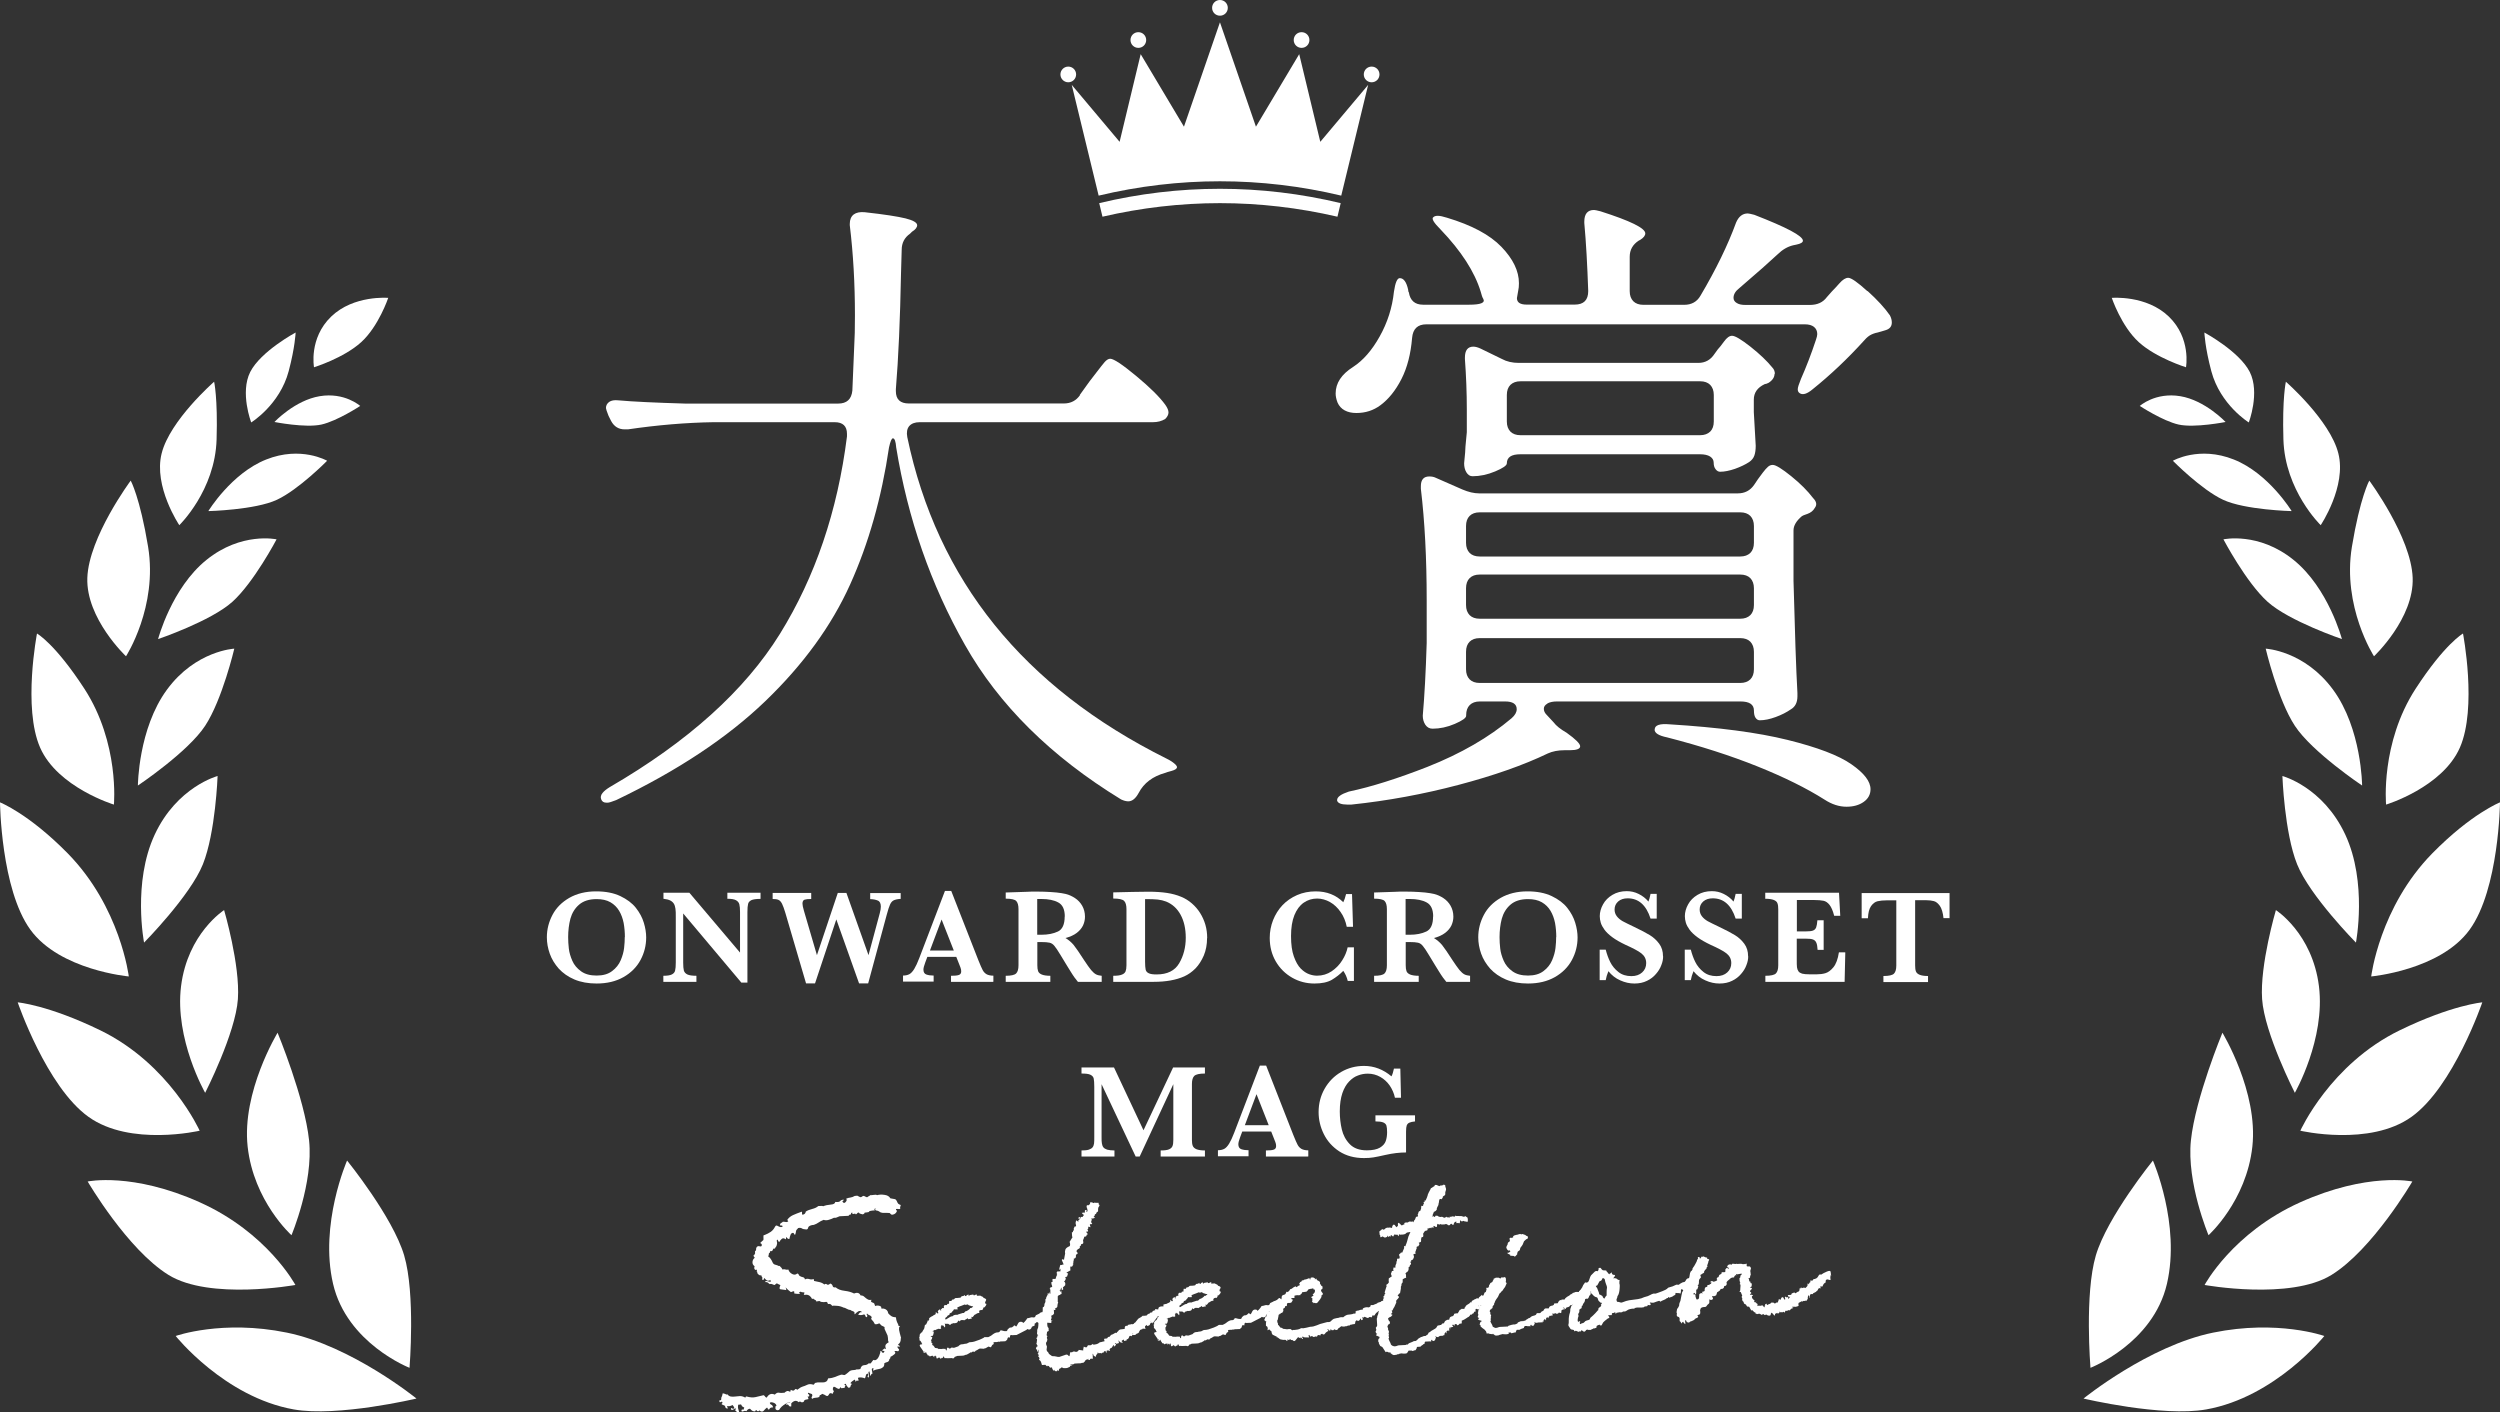 <?xml version="1.0" encoding="UTF-8"?>
<svg id="_レイヤー_2" data-name="レイヤー 2" xmlns="http://www.w3.org/2000/svg" viewBox="0 0 223 125.99">
  <rect x="0" y="0" width="223" height="125.99" fill="#333333" stroke="none"/>
  <defs>
    <style>
      .cls-1 {
        fill: #fff;
      }
    </style>
  </defs>
  <g id="design">
    <g>
      <g>
        <path class="cls-1" d="M96.31,35.24l.87-1.21c.15-.19.38-.48.67-.87.29-.38.52-.67.69-.87.17-.19.34-.29.49-.29.31,0,1.08.51,2.31,1.53,1.23,1.02,2.1,1.88,2.6,2.57.19.27.29.5.29.69s-.1.39-.29.58c-.31.19-.67.29-1.1.29h-20.81c-.42,0-.73.12-.93.35-.19.23-.25.56-.17.98,2.66,12.76,10.37,22.32,23.13,28.68.31.15.55.31.72.46.17.15.24.27.2.35-.04.12-.2.21-.49.29-.29.08-.47.13-.55.17-1.12.31-1.91.91-2.37,1.79-.27.5-.58.75-.93.75-.19,0-.4-.06-.64-.17-6.24-3.82-10.89-8.41-13.93-13.79-3.05-5.38-5.09-11.25-6.13-17.61-.04-.54-.14-.81-.29-.81-.12,0-.23.27-.35.81-.66,4.47-1.81,8.55-3.47,12.23-1.66,3.68-4.18,7.15-7.57,10.41-3.39,3.26-7.83,6.2-13.3,8.82-.39.15-.64.23-.75.23h-.12c-.23,0-.39-.1-.46-.29-.08-.19-.04-.39.12-.58.12-.15.33-.33.64-.52,6.98-4.05,12.04-8.61,15.18-13.67,3.14-5.07,5.14-10.94,5.98-17.61v-.23c0-.69-.37-1.04-1.1-1.04h-10.81c-2.43.04-4.97.25-7.63.64h-.29c-.54,0-.94-.25-1.21-.75l-.23-.46c-.15-.38-.23-.62-.23-.69,0-.23.1-.41.29-.55.19-.13.46-.18.81-.14,1.31.12,3.3.21,5.96.29h13.65c.77,0,1.19-.38,1.27-1.16l.17-4.05c.04-.58.06-1.46.06-2.66,0-2.81-.15-5.49-.46-8.04v-.12c0-.38.12-.66.35-.84.23-.17.56-.24.98-.2,1.73.19,2.95.38,3.64.55s1.04.38,1.04.61c0,.19-.15.39-.46.58l-.17.17c-.5.35-.75.83-.75,1.45l-.06,2.08c-.08,4.13-.23,7.57-.46,10.35v.17c0,.73.38,1.1,1.16,1.1h13.82c.62,0,1.1-.25,1.45-.75Z"/>
        <path class="cls-1" d="M166.59,25.96c.87.79,1.53,1.51,1.99,2.17.12.23.17.44.17.64,0,.35-.19.58-.58.69l-.4.12c-.35.08-.63.16-.84.26-.21.1-.41.26-.61.49-1.5,1.66-3.05,3.12-4.63,4.39-.5.42-.89.54-1.16.35-.12-.08-.17-.19-.17-.35s.1-.46.29-.93c.46-1.04.91-2.2,1.33-3.47.08-.23.12-.4.12-.52,0-.27-.1-.48-.29-.64-.19-.15-.46-.23-.81-.23h-33.77c-.77,0-1.2.4-1.27,1.21-.12,1.43-.43,2.65-.95,3.67-.52,1.02-1.15,1.8-1.88,2.34-.62.46-1.33.69-2.14.69s-1.41-.31-1.68-.93c-.12-.31-.17-.58-.17-.81,0-.93.52-1.71,1.56-2.37.89-.58,1.68-1.48,2.37-2.72.69-1.23,1.12-2.56,1.27-3.99.12-.81.29-1.21.52-1.21.35,0,.6.35.75,1.04,0,.12.02.19.06.23.12.73.54,1.1,1.27,1.1h4.1c1.04,0,1.46-.17,1.27-.52-.08-.12-.15-.33-.23-.64-.54-1.77-1.73-3.62-3.58-5.55-.62-.62-.83-.98-.64-1.1.08-.08.21-.12.4-.12s.46.06.81.17c2.2.66,3.82,1.52,4.86,2.6,1.04,1.08,1.56,2.16,1.56,3.24,0,.27-.02.48-.06.64l-.12.69c0,.39.29.58.87.58h4.28c.81,0,1.21-.4,1.21-1.21-.08-2.31-.19-4.34-.35-6.07v-.12c0-.69.29-1.04.87-1.04.08,0,.27.04.58.12,2.66.85,3.99,1.5,3.99,1.97,0,.19-.15.39-.46.58l-.12.06c-.54.35-.81.83-.81,1.45v3.06c0,.39.11.68.32.9.21.21.51.32.9.32h3.64c.65,0,1.14-.27,1.45-.81,1.39-2.35,2.45-4.53,3.18-6.53.23-.54.58-.81,1.04-.81.08,0,.27.04.58.12,2.89,1.12,4.34,1.89,4.34,2.31,0,.15-.19.27-.58.35l-.29.06c-.5.12-.96.39-1.39.81-.66.62-1.79,1.62-3.41,3.01-.35.27-.52.56-.52.87,0,.19.1.35.29.46.19.12.44.17.75.17h5.78c.66,0,1.16-.23,1.5-.69l.46-.52c.15-.15.38-.39.67-.72.29-.33.55-.49.78-.49.27,0,.84.4,1.71,1.19ZM138.03,62.76c-.21.12-.32.27-.32.46s.08.37.23.52l.64.69c.23.31.62.62,1.16.93.81.58,1.21.98,1.21,1.21s-.31.35-.93.35h-.46c-.58,0-1.08.1-1.5.29-2.16,1.04-4.81,1.97-7.95,2.8-3.14.83-6.33,1.42-9.57,1.76h-.35c-.54,0-.85-.12-.92-.35v-.06c0-.27.35-.52,1.04-.75,2-.42,4.34-1.16,7-2.2,3.01-1.19,5.51-2.64,7.52-4.34.31-.27.46-.54.46-.81,0-.46-.35-.69-1.04-.69h-2.25c-.39,0-.69.11-.9.32-.21.21-.32.51-.32.9v.06c0,.19-.34.43-1.01.72-.67.29-1.34.43-1.99.43-.27,0-.48-.12-.64-.35-.15-.23-.23-.5-.23-.81.15-1.7.27-3.85.35-6.48v-3.82c0-3.7-.17-7.02-.52-9.94v-.23c0-.58.25-.87.75-.87.23,0,.42.04.58.12l2.37,1.04c.54.23,1.04.35,1.5.35h23.07c.62,0,1.1-.25,1.45-.75l.35-.52c.12-.15.26-.35.43-.58.17-.23.33-.4.46-.52.13-.12.28-.17.43-.17.27,0,.82.34,1.65,1.01.83.67,1.47,1.32,1.94,1.94.31.31.37.6.17.87-.15.27-.38.45-.67.55-.29.1-.45.16-.49.2-.5.42-.75.85-.75,1.27v4.51c.12,4.55.23,7.88.35,10v.29c0,.54-.19.93-.58,1.16-.39.27-.84.5-1.36.69-.52.19-.99.29-1.42.29-.15,0-.28-.08-.38-.23-.1-.15-.14-.37-.14-.64,0-.54-.4-.81-1.21-.81h-16.36c-.35,0-.63.06-.84.17ZM158.29,33.33c0,.31-.17.58-.52.81-.15.08-.27.12-.35.12-.66.31-.98.77-.98,1.39v1.1l.17,3.01c0,.35-.04.64-.12.87-.08.23-.23.42-.46.58-.35.23-.77.43-1.27.61-.5.17-.94.26-1.33.26-.15,0-.29-.08-.4-.23-.12-.15-.17-.35-.17-.58s-.11-.41-.32-.55c-.21-.13-.51-.2-.9-.2h-16.02c-.81,0-1.21.27-1.21.81,0,.19-.35.43-1.04.72s-1.37.43-2.02.43c-.23,0-.41-.12-.55-.35-.14-.23-.2-.5-.2-.81.08-.77.12-1.27.12-1.5l.12-1.27v-2.02c0-1.5-.06-3.01-.17-4.51v-.12c0-.65.25-.98.75-.98.19,0,.4.06.64.17l1.91.93c.42.23.93.35,1.5.35h16.02c.62,0,1.1-.27,1.45-.81l.29-.4c.12-.12.3-.35.55-.69.25-.35.49-.52.72-.52.27,0,.82.33,1.65.98.83.66,1.47,1.27,1.94,1.85.15.15.23.35.23.58ZM156.13,46.02c-.21-.21-.51-.32-.9-.32h-23.24c-.39,0-.69.11-.9.32-.21.21-.32.51-.32.9v1.5c0,.39.11.68.32.9.21.21.51.32.9.32h23.24c.39,0,.68-.11.9-.32.21-.21.32-.51.32-.9v-1.5c0-.38-.11-.68-.32-.9ZM156.13,51.57c-.21-.21-.51-.32-.9-.32h-23.24c-.39,0-.69.11-.9.32-.21.21-.32.51-.32.9v1.5c0,.39.11.68.32.9.21.21.51.32.9.32h23.24c.39,0,.68-.11.9-.32.21-.21.32-.51.32-.9v-1.5c0-.38-.11-.68-.32-.9ZM156.13,57.24c-.21-.21-.51-.32-.9-.32h-23.24c-.39,0-.69.11-.9.32-.21.21-.32.51-.32.9v1.56c0,.39.11.68.32.9.21.21.51.32.9.32h23.24c.39,0,.68-.11.9-.32.21-.21.32-.51.32-.9v-1.56c0-.38-.11-.68-.32-.9ZM134.73,38.5c.21.21.51.32.9.32h16.02c.38,0,.68-.11.9-.32.21-.21.32-.51.32-.9v-2.37c0-.38-.11-.68-.32-.9-.21-.21-.51-.32-.9-.32h-16.02c-.39,0-.68.11-.9.32-.21.21-.32.51-.32.9v2.37c0,.39.11.68.32.9ZM147.6,65.07c0-.38.44-.54,1.33-.46,4.36.27,7.86.73,10.52,1.39,2.66.66,4.56,1.38,5.69,2.17,1.14.79,1.71,1.53,1.71,2.23,0,.46-.2.84-.61,1.13s-.92.43-1.53.43c-.66,0-1.31-.21-1.97-.64-1.58-1-3.57-1.99-5.96-2.95-2.39-.96-5.09-1.83-8.09-2.6-.73-.15-1.1-.38-1.1-.69Z"/>
      </g>
      <g>
        <path class="cls-1" d="M36.53,122.01s-5.58-2.17-6.82-7.49c-1.24-5.32,1.25-11,1.25-11,0,0,4.07,5.02,5.09,8.46,1.02,3.44.48,10.03.48,10.03Z"/>
        <path class="cls-1" d="M37.15,124.75s-5.79-4.7-11.56-5.88c-5.77-1.18-9.92.3-9.92.3,0,0,4.35,5.45,10.53,6.55,3.91.7,10.95-.97,10.95-.97Z"/>
        <g>
          <path class="cls-1" d="M26,110.18s-3.37-3.02-3.91-7.9c-.54-4.88,2.67-10.16,2.67-10.16,0,0,2.41,5.81,2.81,9.6.4,3.79-1.57,8.46-1.57,8.46Z"/>
          <path class="cls-1" d="M26.35,114.62s-2.49-4.66-8.52-7.37c-6.03-2.71-10.01-1.86-10.01-1.86,0,0,3.54,6.07,7.22,8.34,3.68,2.27,11.31.89,11.31.89Z"/>
        </g>
        <g>
          <path class="cls-1" d="M18.3,97.48s-2.74-4.79-2.15-9.51,3.84-6.79,3.84-6.79c0,0,1.44,4.89,1.23,7.94-.21,3.05-2.92,8.36-2.92,8.36Z"/>
          <path class="cls-1" d="M17.81,100.86s-2.66-5.94-8.87-8.96c-4.65-2.26-7.36-2.49-7.36-2.49,0,0,2.57,7.53,6.31,10.21,3.73,2.68,9.92,1.24,9.92,1.24Z"/>
        </g>
        <g>
          <path class="cls-1" d="M12.85,84.08s-1.04-5.36.95-9.63c1.99-4.27,5.61-5.23,5.61-5.23,0,0-.18,5.05-1.31,7.87-1.13,2.82-5.25,6.99-5.25,6.99Z"/>
          <path class="cls-1" d="M11.49,87.11s-.74-6.19-5.45-10.99c-3.49-3.55-6.04-4.55-6.04-4.55,0,0,.08,7.74,2.71,11.36,2.63,3.62,8.79,4.17,8.79,4.17Z"/>
        </g>
        <g>
          <path class="cls-1" d="M12.3,70.07s.03-5.06,2.59-8.55c2.56-3.49,6.01-3.66,6.01-3.66,0,0-1.07,4.55-2.6,6.88-1.53,2.34-6,5.33-6,5.33Z"/>
          <path class="cls-1" d="M10.16,71.77s.52-5.47-2.63-10.33c-2.62-4.03-4.23-4.93-4.23-4.93,0,0-1.28,6.63.28,10.18,1.56,3.55,6.58,5.08,6.58,5.08Z"/>
        </g>
        <g>
          <path class="cls-1" d="M14.1,57.01s1.2-4.56,4.32-7.07c3.12-2.52,6.25-1.83,6.25-1.83,0,0-2.02,3.84-3.94,5.57-1.92,1.73-6.64,3.33-6.64,3.33Z"/>
          <path class="cls-1" d="M11.24,58.54s2.85-4.41,1.97-9.77c-.73-4.41-1.55-5.9-1.55-5.9,0,0-3.74,5.04-3.87,8.67-.13,3.63,3.45,7,3.45,7Z"/>
        </g>
        <g>
          <path class="cls-1" d="M18.59,45.58s2.05-3.36,5.15-4.59c3.1-1.24,5.44.11,5.44.11,0,0-2.53,2.57-4.48,3.48-1.95.91-6.11,1.01-6.11,1.01Z"/>
          <path class="cls-1" d="M15.99,46.85s3.2-3.09,3.33-7.66c.11-3.69-.22-5.14-.22-5.14,0,0-3.94,3.44-4.68,6.39-.75,2.95,1.57,6.4,1.57,6.4Z"/>
        </g>
        <g>
          <path class="cls-1" d="M24.47,37.65s1.82-1.94,4.05-2.31c2.23-.37,3.61.87,3.61.87,0,0-2.04,1.34-3.46,1.66-1.42.32-4.2-.23-4.2-.23Z"/>
          <path class="cls-1" d="M22.41,37.68s2.54-1.56,3.34-4.57c.57-2.14.62-3.45.62-3.45,0,0-3.11,1.67-4.05,3.52-.93,1.85.09,4.51.09,4.51Z"/>
        </g>
        <path class="cls-1" d="M28.01,32.76s-.48-2.58,1.53-4.52c2.01-1.94,5.09-1.67,5.09-1.67,0,0-.85,2.53-2.41,3.95-1.56,1.42-4.21,2.24-4.21,2.24Z"/>
      </g>
      <g>
        <path class="cls-1" d="M186.47,122.01s5.58-2.17,6.82-7.49c1.24-5.32-1.25-11-1.25-11,0,0-4.07,5.02-5.09,8.46-1.02,3.44-.48,10.03-.48,10.03Z"/>
        <path class="cls-1" d="M185.85,124.75s5.79-4.7,11.56-5.88c5.77-1.18,9.92.3,9.92.3,0,0-4.35,5.45-10.53,6.55-3.91.7-10.95-.97-10.95-.97Z"/>
        <g>
          <path class="cls-1" d="M197,110.18s3.37-3.02,3.91-7.9c.54-4.88-2.67-10.16-2.67-10.16,0,0-2.41,5.81-2.81,9.6-.4,3.79,1.57,8.46,1.57,8.46Z"/>
          <path class="cls-1" d="M196.65,114.62s2.49-4.66,8.52-7.37c6.03-2.71,10.01-1.86,10.01-1.86,0,0-3.54,6.07-7.22,8.34-3.68,2.27-11.31.89-11.31.89Z"/>
        </g>
        <g>
          <path class="cls-1" d="M204.7,97.48s2.74-4.79,2.15-9.51-3.84-6.79-3.84-6.79c0,0-1.44,4.89-1.23,7.94.21,3.05,2.92,8.36,2.92,8.36Z"/>
          <path class="cls-1" d="M205.19,100.86s2.66-5.94,8.87-8.96c4.65-2.26,7.36-2.49,7.36-2.49,0,0-2.57,7.53-6.31,10.21-3.73,2.68-9.92,1.24-9.92,1.24Z"/>
        </g>
        <g>
          <path class="cls-1" d="M210.15,84.08s1.04-5.36-.95-9.63c-1.99-4.27-5.61-5.23-5.61-5.23,0,0,.18,5.05,1.31,7.87,1.13,2.82,5.25,6.99,5.25,6.99Z"/>
          <path class="cls-1" d="M211.51,87.11s.74-6.19,5.45-10.99c3.49-3.55,6.04-4.55,6.04-4.55,0,0-.08,7.74-2.71,11.36-2.63,3.62-8.79,4.17-8.79,4.17Z"/>
        </g>
        <g>
          <path class="cls-1" d="M210.7,70.07s-.03-5.06-2.59-8.55c-2.56-3.49-6.01-3.66-6.01-3.66,0,0,1.07,4.55,2.6,6.88,1.53,2.34,6,5.33,6,5.33Z"/>
          <path class="cls-1" d="M212.84,71.77s-.52-5.47,2.63-10.33c2.62-4.03,4.23-4.93,4.23-4.93,0,0,1.28,6.63-.28,10.18-1.56,3.55-6.58,5.08-6.58,5.08Z"/>
        </g>
        <g>
          <path class="cls-1" d="M208.9,57.01s-1.2-4.56-4.32-7.07c-3.12-2.52-6.25-1.83-6.25-1.83,0,0,2.02,3.84,3.94,5.57,1.92,1.73,6.64,3.33,6.64,3.33Z"/>
          <path class="cls-1" d="M211.76,58.54s-2.85-4.41-1.97-9.77c.73-4.41,1.55-5.9,1.55-5.9,0,0,3.74,5.04,3.87,8.67.13,3.63-3.45,7-3.45,7Z"/>
        </g>
        <g>
          <path class="cls-1" d="M204.41,45.58s-2.05-3.36-5.15-4.59c-3.1-1.24-5.44.11-5.44.11,0,0,2.53,2.57,4.48,3.48,1.95.91,6.11,1.01,6.11,1.01Z"/>
          <path class="cls-1" d="M207.01,46.85s-3.2-3.09-3.33-7.66c-.11-3.69.22-5.14.22-5.14,0,0,3.94,3.44,4.68,6.39.75,2.95-1.57,6.4-1.57,6.4Z"/>
        </g>
        <g>
          <path class="cls-1" d="M198.53,37.65s-1.82-1.94-4.05-2.31c-2.23-.37-3.61.87-3.61.87,0,0,2.04,1.34,3.46,1.66,1.42.32,4.2-.23,4.2-.23Z"/>
          <path class="cls-1" d="M200.59,37.68s-2.54-1.56-3.34-4.57c-.57-2.14-.62-3.45-.62-3.45,0,0,3.11,1.67,4.05,3.52.93,1.85-.09,4.51-.09,4.51Z"/>
        </g>
        <path class="cls-1" d="M194.99,32.76s.48-2.58-1.53-4.52c-2.01-1.94-5.09-1.67-5.09-1.67,0,0,.85,2.53,2.41,3.95,1.56,1.42,4.21,2.24,4.21,2.24Z"/>
      </g>
      <g>
        <path class="cls-1" d="M57.64,83.61c0,.72-.17,1.4-.51,2.03-.34.63-.85,1.14-1.52,1.52-.67.38-1.47.57-2.39.57-.75,0-1.41-.12-1.98-.36-.57-.24-1.03-.57-1.4-.97-.36-.41-.63-.85-.8-1.33-.17-.48-.26-.97-.26-1.46,0-.71.17-1.37.5-2,.33-.63.83-1.13,1.5-1.52.67-.38,1.46-.58,2.39-.58.85,0,1.57.14,2.16.42.59.28,1.06.63,1.39,1.05.33.42.57.86.71,1.33.14.46.21.9.21,1.32ZM55.74,83.59c0-.44-.04-.87-.11-1.26-.08-.4-.21-.76-.4-1.08-.19-.32-.45-.58-.78-.77-.33-.19-.74-.28-1.23-.28-.67,0-1.19.17-1.57.5s-.63.75-.77,1.25c-.13.5-.2,1.05-.2,1.64,0,.33.02.67.06,1.02.04.36.15.72.31,1.09.16.37.43.69.78.94.36.26.82.38,1.39.38s1.03-.13,1.38-.4c.35-.26.61-.59.77-.97.16-.38.26-.74.3-1.09.04-.35.06-.68.06-.99Z"/>
        <path class="cls-1" d="M67.84,80.18c-.38,0-.65.04-.81.11-.16.08-.27.19-.3.34-.04.15-.06.39-.06.73v6.29h-.54l-5.19-6.17v4.37c0,.33.02.57.06.72.04.15.15.27.31.35.17.08.44.12.81.12v.54h-2.95v-.54c.35,0,.61-.04.76-.12.16-.08.26-.2.29-.35.04-.15.06-.39.06-.72v-4.05c0-.33,0-.57-.03-.74s-.06-.31-.13-.43-.17-.22-.32-.3c-.15-.08-.36-.13-.62-.16v-.54h2.31l4.52,5.34v-3.62c0-.3-.02-.52-.06-.68-.04-.16-.14-.28-.3-.37-.16-.09-.42-.13-.77-.13v-.54h2.96v.54Z"/>
        <path class="cls-1" d="M80.32,80.18c-.28.02-.49.07-.62.14-.13.07-.23.19-.31.37-.08.17-.18.48-.3.93l-1.65,6.1h-.81l-2.03-5.71-1.9,5.71h-.8l-1.84-6.27c-.11-.37-.21-.65-.3-.83-.09-.18-.2-.3-.32-.35-.12-.06-.3-.08-.52-.08v-.54h3.44v.54c-.27,0-.47.02-.59.06-.12.04-.19.16-.19.35,0,.12.04.34.13.64l1.16,3.96,1.86-5.55h.77l1.97,5.55,1-3.72c.07-.25.1-.46.1-.61,0-.28-.09-.47-.27-.54-.18-.08-.4-.12-.68-.13v-.54h2.72v.54Z"/>
        <path class="cls-1" d="M88.57,87.58h-3.74v-.54c.32,0,.55-.02.69-.07.14-.04.22-.15.22-.32,0-.12-.02-.24-.07-.36l-.37-.94h-2.58l-.19.51c-.11.29-.16.5-.16.63,0,.23.09.38.27.44.18.06.39.09.64.09v.54h-2.73v-.54c.22,0,.4-.04.56-.12.15-.08.3-.24.44-.47.14-.23.29-.55.45-.97l2.29-5.99h.56l2.42,6.18c.18.44.3.73.39.89.08.15.19.27.34.36.14.08.35.13.61.13v.54ZM85.08,84.79l-1.09-2.77-1.04,2.77h2.14Z"/>
        <path class="cls-1" d="M98.27,87.58h-2.12c-.08-.09-.17-.21-.29-.37-.12-.16-.24-.36-.38-.58-.14-.22-.25-.4-.34-.55l-.54-.89c-.24-.4-.42-.67-.55-.82-.12-.15-.26-.24-.42-.28-.16-.04-.43-.06-.8-.06h-.3v2.07c0,.22.02.39.07.53.05.13.16.23.33.3.17.07.43.11.76.11v.54h-3.98v-.54c.48,0,.79-.07.93-.21.14-.14.21-.38.21-.73v-5.01c0-.34-.07-.58-.2-.72-.13-.14-.45-.21-.94-.21v-.55l1.84-.06c.14,0,.3-.01.48-.02.18,0,.35,0,.51,0,.12,0,.32,0,.6.01.39.01.76.04,1.11.07.34.04.61.08.81.13.29.07.57.2.83.37.26.17.48.4.64.68s.25.61.25.98c0,.27-.06.52-.17.77-.12.25-.3.47-.56.67-.26.2-.59.35-1.01.46.28.17.53.38.73.62.2.25.51.7.94,1.37.25.38.45.66.61.86.16.19.31.32.44.39.13.07.31.11.51.13v.54ZM94.98,81.76c0-.63-.19-1.05-.58-1.26-.38-.21-.89-.31-1.51-.31-.09,0-.15,0-.2,0-.05,0-.1,0-.17,0v3.19h.37c.59,0,1.08-.1,1.48-.29.4-.19.6-.64.6-1.34Z"/>
        <path class="cls-1" d="M107.67,83.68c0,.57-.1,1.09-.29,1.55-.2.46-.45.85-.75,1.16-.31.31-.64.54-.99.7-.74.33-1.65.49-2.72.49h-3.62v-.54c.34,0,.59-.03.76-.1.17-.06.28-.16.34-.29.05-.13.08-.31.08-.55v-5.01c0-.34-.07-.59-.21-.73-.14-.14-.46-.21-.97-.21v-.55l1.7-.04c.06,0,.3,0,.71-.01.42,0,.66-.01.73-.01.65,0,1.2.04,1.66.11.45.07.87.18,1.25.34.35.14.67.34.96.59.29.25.54.54.74.86.2.32.36.67.47,1.05.11.38.16.77.16,1.19ZM105.77,83.65c0-.82-.16-1.51-.47-2.07-.31-.56-.74-.94-1.28-1.16-.23-.09-.48-.15-.75-.18-.26-.03-.64-.04-1.13-.04v5.58c0,.32.02.55.05.7s.12.26.27.33c.15.08.39.11.71.11.95,0,1.62-.33,2.01-.99.39-.66.59-1.43.59-2.29Z"/>
        <path class="cls-1" d="M120.77,87.5h-.55c-.08-.34-.22-.64-.4-.9-.3.31-.64.57-1.02.8-.38.22-.9.33-1.55.33-.71,0-1.38-.17-1.99-.52-.61-.35-1.1-.83-1.46-1.45-.36-.62-.54-1.32-.54-2.1,0-.55.1-1.08.3-1.59.2-.5.48-.95.84-1.33.36-.38.8-.68,1.3-.9.51-.22,1.06-.33,1.66-.33.99,0,1.81.32,2.46.97.09-.17.17-.41.25-.73h.53l.09,2.92h-.56c-.1-.5-.28-.94-.55-1.32-.27-.39-.58-.68-.95-.89-.36-.2-.75-.31-1.14-.31-.44,0-.84.12-1.2.37-.35.24-.63.62-.83,1.11-.2.5-.3,1.12-.3,1.87s.08,1.33.25,1.81c.17.48.38.85.62,1.09.25.25.5.41.75.5.25.09.48.13.7.13.48,0,.91-.13,1.3-.39.38-.26.7-.58.94-.97.25-.39.41-.78.49-1.17h.56v3Z"/>
        <path class="cls-1" d="M131.13,87.58h-2.12c-.08-.09-.17-.21-.29-.37-.12-.16-.24-.36-.38-.58-.14-.22-.25-.4-.34-.55l-.54-.89c-.24-.4-.42-.67-.55-.82-.12-.15-.26-.24-.42-.28-.16-.04-.43-.06-.8-.06h-.3v2.07c0,.22.02.39.07.53.05.13.16.23.33.3.17.07.43.11.76.11v.54h-3.98v-.54c.48,0,.79-.07.93-.21.14-.14.21-.38.21-.73v-5.01c0-.34-.07-.58-.2-.72-.13-.14-.45-.21-.94-.21v-.55l1.84-.06c.14,0,.3-.01.48-.02.18,0,.35,0,.51,0,.12,0,.32,0,.6.01.39.01.76.04,1.11.07.34.04.61.08.81.13.29.07.57.2.83.37.26.17.48.4.64.68s.25.61.25.98c0,.27-.06.52-.17.77-.12.25-.3.47-.56.67-.26.2-.59.35-1.01.46.28.17.53.38.73.62.2.25.51.7.94,1.37.25.38.45.66.61.86.16.19.31.32.44.39.13.07.31.11.51.13v.54ZM127.84,81.76c0-.63-.19-1.05-.58-1.26-.38-.21-.89-.31-1.51-.31-.09,0-.15,0-.2,0-.05,0-.1,0-.17,0v3.19h.37c.59,0,1.08-.1,1.48-.29.4-.19.6-.64.6-1.34Z"/>
        <path class="cls-1" d="M140.72,83.61c0,.72-.17,1.4-.51,2.03-.34.63-.85,1.14-1.52,1.52-.67.38-1.47.57-2.39.57-.75,0-1.41-.12-1.98-.36-.57-.24-1.03-.57-1.4-.97-.36-.41-.63-.85-.8-1.33-.17-.48-.26-.97-.26-1.46,0-.71.17-1.37.5-2,.33-.63.83-1.13,1.5-1.52.67-.38,1.46-.58,2.39-.58.85,0,1.57.14,2.16.42.59.28,1.06.63,1.39,1.05.33.42.57.86.71,1.33.14.46.21.9.21,1.32ZM138.82,83.59c0-.44-.04-.87-.11-1.26-.08-.4-.21-.76-.4-1.08-.19-.32-.45-.58-.78-.77-.33-.19-.74-.28-1.23-.28-.67,0-1.19.17-1.57.5s-.63.75-.77,1.25c-.13.5-.2,1.05-.2,1.64,0,.33.02.67.06,1.02.04.36.15.72.31,1.09.16.37.43.69.78.94.36.26.82.38,1.39.38s1.03-.13,1.38-.4c.35-.26.61-.59.77-.97.16-.38.26-.74.3-1.09.04-.35.06-.68.06-.99Z"/>
        <path class="cls-1" d="M148.35,85.31c0,.25-.05.51-.16.78-.1.28-.26.54-.48.79-.21.25-.48.46-.8.61-.32.16-.7.24-1.12.24s-.84-.09-1.26-.28c-.42-.18-.77-.46-1.06-.82-.12.29-.2.56-.24.8h-.54v-2.72h.54c.1.39.23.76.4,1.1.17.34.41.64.73.89.31.25.7.37,1.16.37.4,0,.72-.11.96-.33.24-.22.36-.49.36-.83,0-.19-.04-.35-.11-.49s-.18-.27-.32-.38c-.14-.11-.33-.23-.58-.36-.24-.13-.52-.26-.83-.4-.48-.23-.87-.45-1.18-.68-.31-.23-.54-.45-.7-.67-.16-.22-.27-.42-.33-.62-.06-.2-.09-.39-.09-.59,0-.35.1-.71.29-1.05.19-.35.47-.63.84-.85.37-.22.79-.33,1.28-.33.37,0,.72.08,1.06.25.34.17.63.39.87.68.07-.16.13-.39.19-.69h.55v2.21h-.55c-.39-1.21-1.07-1.81-2.04-1.81-.35,0-.63.09-.85.28-.21.19-.32.42-.32.72,0,.23.07.43.2.6.13.17.31.32.52.44.22.12.57.29,1.05.52.59.28,1.04.52,1.37.72.33.2.61.46.84.77.23.31.34.68.34,1.12Z"/>
        <path class="cls-1" d="M155.94,85.31c0,.25-.05.51-.16.78-.1.28-.26.54-.48.79-.21.25-.48.46-.8.61-.32.16-.7.24-1.12.24s-.84-.09-1.26-.28c-.42-.18-.77-.46-1.06-.82-.12.29-.2.56-.24.8h-.54v-2.72h.54c.1.39.23.76.4,1.1.17.34.41.64.73.89.31.25.7.37,1.16.37.4,0,.72-.11.96-.33.24-.22.36-.49.36-.83,0-.19-.04-.35-.11-.49s-.18-.27-.32-.38c-.14-.11-.33-.23-.58-.36-.24-.13-.52-.26-.83-.4-.48-.23-.87-.45-1.18-.68-.31-.23-.54-.45-.7-.67-.16-.22-.27-.42-.33-.62-.06-.2-.09-.39-.09-.59,0-.35.1-.71.29-1.05.19-.35.47-.63.84-.85.37-.22.79-.33,1.28-.33.37,0,.72.08,1.06.25.34.17.63.39.87.68.07-.16.13-.39.19-.69h.55v2.21h-.55c-.39-1.21-1.07-1.81-2.04-1.81-.35,0-.63.09-.85.28-.21.19-.32.42-.32.72,0,.23.07.43.2.6.13.17.31.32.52.44.22.12.57.29,1.05.52.59.28,1.04.52,1.37.72.33.2.61.46.84.77.23.31.34.68.34,1.12Z"/>
        <path class="cls-1" d="M164.6,84.97l-.06,2.61h-7.07v-.54c.49,0,.8-.07.94-.21s.21-.38.21-.73v-4.99c0-.23-.02-.4-.07-.53-.04-.13-.15-.23-.32-.3-.17-.07-.42-.11-.77-.11v-.54h6.58l.11,2.06h-.54c-.12-.46-.26-.78-.42-.98-.16-.2-.34-.32-.53-.36-.2-.04-.49-.07-.89-.07h-1.49v2.8h.81c.28,0,.48-.02.62-.07.14-.05.23-.14.29-.28.05-.14.09-.35.11-.64h.56v2.64h-.54c-.02-.29-.05-.51-.12-.65-.06-.14-.16-.23-.3-.28-.13-.05-.34-.07-.62-.07h-.82v1.87c0,.31,0,.54.02.68.02.14.06.26.13.36.07.1.18.16.33.21.15.04.37.06.66.06h.64c.27,0,.53-.03.77-.1.24-.07.48-.24.72-.53.23-.28.4-.73.49-1.33h.55Z"/>
        <path class="cls-1" d="M173.92,81.9h-.56c-.05-.49-.16-.85-.32-1.09-.17-.23-.34-.38-.54-.43-.19-.05-.41-.08-.66-.08h-1.01v5.81c0,.23.02.41.07.54.05.13.16.23.33.3.17.07.42.11.75.11v.54h-3.98v-.54c.49,0,.8-.07.94-.21s.21-.38.21-.73v-5.81h-.84c-.33,0-.61.03-.83.08-.22.05-.41.2-.58.43-.17.24-.26.6-.28,1.09h-.56v-2.25h7.84v2.25Z"/>
        <path class="cls-1" d="M107.51,103.16h-3.98v-.54c.34,0,.59-.03.75-.1.16-.07.26-.17.31-.3.05-.13.07-.31.07-.54v-4.97l-3,6.45h-.36l-3.04-6.45v4.72c0,.25,0,.44.03.57.02.13.06.25.13.34.07.09.19.16.34.21.16.04.37.07.65.07v.54h-2.94v-.54c.28,0,.5-.02.65-.07.15-.05.27-.12.34-.21s.11-.21.13-.34c.02-.13.02-.32.02-.57v-4.49c0-.34-.02-.58-.05-.73-.03-.15-.13-.26-.29-.34-.16-.08-.42-.11-.8-.11v-.54h2.9l2.63,5.6,2.64-5.6h2.84v.54c-.49,0-.8.07-.95.21-.14.14-.21.38-.21.72v4.99c0,.21.02.39.07.52.05.13.16.24.33.31.17.07.42.11.76.11v.54Z"/>
        <path class="cls-1" d="M116.66,103.16h-3.74v-.54c.32,0,.55-.02.69-.07.14-.04.22-.15.22-.32,0-.12-.02-.24-.07-.36l-.37-.94h-2.58l-.19.51c-.11.29-.16.5-.16.63,0,.23.09.38.27.44.18.06.39.09.64.09v.54h-2.73v-.54c.22,0,.4-.04.56-.12.15-.08.3-.24.44-.47.14-.23.29-.55.45-.97l2.29-5.99h.56l2.42,6.18c.18.44.3.73.39.89.08.15.19.27.34.36.14.08.35.13.61.13v.54ZM113.17,100.37l-1.09-2.77-1.04,2.77h2.14Z"/>
        <path class="cls-1" d="M126.23,100.03c-.23.02-.4.06-.51.11-.12.05-.19.13-.24.25-.04.12-.06.3-.06.55v1.86c-.57,0-1.18.07-1.84.22-.48.11-.83.18-1.07.22-.24.04-.52.06-.84.06-.86,0-1.59-.2-2.21-.6-.61-.4-1.07-.92-1.38-1.55-.31-.63-.46-1.28-.46-1.95,0-.76.18-1.46.54-2.09.36-.63.85-1.13,1.47-1.49.62-.36,1.3-.54,2.04-.54.9,0,1.71.31,2.45.93.09-.17.16-.4.22-.69h.57l.06,2.6h-.54c-.08-.39-.24-.75-.46-1.08-.23-.33-.51-.59-.85-.78-.34-.19-.71-.29-1.11-.29-.3,0-.59.05-.87.16-.29.1-.55.28-.8.54-.25.26-.45.6-.6,1.04-.15.44-.23.99-.23,1.63,0,.55.06,1.09.18,1.6.12.51.35.95.71,1.32.36.37.87.55,1.52.55.51,0,.9-.08,1.17-.24.27-.16.44-.36.52-.59.08-.23.12-.5.12-.78,0-.27-.02-.47-.06-.6-.04-.12-.14-.22-.29-.28s-.38-.09-.69-.09v-.54h3.53v.54Z"/>
      </g>
      <g>
        <path class="cls-1" d="M67.35,111.64c0-.07,0-.08.01-.05.01.03.04,0,.08-.09-.01-.22.07-.34.25-.35.16.06.25.04.26-.06.02-.1-.03-.17-.15-.21l.22-.21s.07-.03.08-.09c0-.06.01-.12,0-.18,0-.07,0-.12,0-.17,0-.04.05-.07.11-.07.2-.08.38-.17.54-.28.16-.11.29-.27.39-.47.04-.07.08-.1.13-.09.04,0,.1.03.15.06.06.03.12.06.19.07.07.02.13,0,.2-.04,0-.07-.04-.1-.12-.09-.08,0-.12-.02-.12-.06.02-.09.05-.15.11-.17.05-.02.1-.06.15-.11.11,0,.2,0,.25.02.06.02.14,0,.25-.05-.05-.02-.06-.03-.04-.03.02,0,0-.03-.07-.1.12-.19.3-.33.51-.43.22-.1.48-.2.79-.31.02.02.03.06.02.12,0,.06,0,.11.02.15.18,0,.29-.1.32-.28.15-.1.34-.17.57-.23.23-.06.41-.14.54-.26.11,0,.21-.01.28-.01.08,0,.13,0,.15.03.2-.08.42-.13.68-.15.26-.02.39-.1.41-.24.22.03.37,0,.43-.07.06-.08.17-.13.33-.13,0,.04-.02.08-.08.1-.05.03-.06.07,0,.13.07.09.16.08.25-.03.1-.11.11-.2.04-.29.13-.05.26-.09.38-.1.12-.02.25-.06.38-.14.15-.03.25-.03.29,0,.03.03.11.07.22.11.07,0,.1-.02.12-.04,0-.02.07-.05.18-.08.18.1.29.14.31.12.02-.02.14-.1.36-.22-.06.05,0,.06.17.02.18-.03.29-.03.34.02.18-.05.39-.07.65-.03.26.03.44.13.54.31l.44.08c.07.06.12.12.14.18.02.05.04.1.06.13.01.03.04.07.07.1.04.03.11.07.22.11l-.06.2c.03.09.02.14-.03.15-.04.01-.09.02-.15,0-.06,0-.11-.01-.15,0-.04,0-.05.04-.03.1.07.02.09.06.06.13-.03.07-.08.13-.14.18-.06.05-.14.08-.23.1-.09.02-.17-.03-.24-.14-.11-.02-.2-.02-.25-.02-.06,0-.11,0-.17,0-.06,0-.11,0-.17,0-.06,0-.14-.01-.25-.05l-.14-.09c-.07-.04-.13-.06-.17-.06-.04,0-.1-.02-.17-.06-.02-.02,0-.05.06-.09.07-.04,0-.04-.17,0,.12.08.12.13.02.13s-.24.02-.42.06c0,.04-.02.07-.08.09-.06.01-.12.02-.18.03-.07,0-.12.01-.17.03-.04.01-.04.03,0,.05-.09.07-.15.1-.18.09-.03,0-.12-.03-.25-.07-.05-.06-.09-.1-.12-.09-.03,0-.07.02-.1.06-.03.04-.06.07-.1.09-.03.02-.06,0-.09-.06-.2.06-.28.05-.25-.02.03-.07,0-.08-.12-.03.03.09,0,.13-.06.14-.07,0-.12.04-.16.11l-.8.04c-.11.05-.21.09-.29.12-.09.03-.16.03-.2.01-.15.08-.31.14-.48.19-.17.05-.32.05-.45,0-.2.08-.35.16-.46.24-.11.08-.25.15-.42.21-.2.01-.35.06-.46.16-.02.02-.04.07-.06.14-.02.07-.06.1-.13.11-.2-.01-.34-.04-.42-.1-.08-.05-.19-.06-.32-.03-.13.12-.2.22-.2.3,0,.08-.03.17-.07.29-.04.02-.07,0-.09-.05-.01-.05-.04-.09-.09-.11-.11,0-.19.06-.23.16-.04.1-.08.23-.11.39-.11,0-.19-.05-.24-.15-.05-.02-.07,0-.06.07,0,.07,0,.1-.03.1-.14-.1-.26-.11-.35-.03-.1.08-.16.17-.2.26-.07,0-.11-.03-.12-.09-.02-.07-.04-.1-.09-.1-.04.05-.05.11-.02.2.03.09.02.19-.02.3-.02.07-.04.12-.08.15-.03.04-.06.09-.08.15-.07-.02-.11-.02-.13,0-.02.02-.04.05-.05.09,0,.03-.03.07-.06.1-.03.04-.09.04-.18.03-.02.11-.04.17-.08.17-.03,0-.05.04-.04.1-.02.11-.04.18-.06.2.16.1.29.29.4.55.05.11.14.18.26.2.12.03.21.06.26.1h.1c.14.12.22.23.25.32.11-.03.21-.03.28,0,.08.03.16.03.25,0,.05.18.17.31.34.4.17.09.32.08.45-.04.07,0,.11.03.14.11.03.08.1.13.21.17.07.02.14.04.2.06.07.02.12.08.14.19.11-.07.23-.08.37-.04.14.05.27.05.4,0,.02.02.04.08.04.17.18.04.35.07.51.11.16.04.3.11.41.21.08-.07.16-.08.23-.01.07.06.17.04.3-.08.11.04.19.11.21.22.03.11.12.15.27.12.19.17.45.27.79.31.34.04.62.12.85.24.11-.05.22-.07.33-.05.11.02.19.09.25.22.11,0,.2.02.27.07.07.05.13.11.19.16.06.05.13.1.21.14.08.04.18.05.29.02.02.04.02.07-.01.07-.03,0-.04.02-.01.07,0,.04.04.08.11.1.07.02.13.05.17.09l.08.23c.11-.05.24-.06.38-.02.15.04.2.11.16.23.09.02.17.02.24.02.23.06.36.19.39.42.09.11.19.19.28.25.09.06.23.1.41.11.01.22.08.43.2.63v.1s.05,0,.07.03c.02.02.06.03.1.03-.06.05-.1.09-.09.14-.02.11,0,.27.06.48.06.21.1.36.12.45h-.03c.01.27-.07.45-.24.55,0,.04.03.08.09.1.06.02.07.06.02.13-.09-.06-.15-.07-.17-.02,0,.07.03.12.08.16.05.04.07.09.07.13-.04.09-.08.13-.13.11-.05-.02-.15-.03-.3-.02.12.11.12.21,0,.3-.12.1-.23.17-.34.22,0,.09-.02.15-.06.17-.04.02-.06.07-.06.14-.04.09-.1.14-.18.16-.08.02-.16.05-.25.1,0,.16-.02.27-.1.34s-.16.12-.26.15c-.1.03-.21.05-.33.07-.12.02-.22.06-.28.13,0-.02,0-.05-.02-.08-.01-.03,0-.08.04-.15-.14-.04-.19.02-.16.16.03.14.05.25.05.32-.07,0-.11.04-.13.11-.02.07-.04.09-.06.07-.03-.09-.04-.15-.03-.2,0-.05,0-.08-.02-.1h-.03s0-.1,0-.1c-.04,0-.08.05-.09.14.02.04.04.18.05.4-.11,0-.15-.03-.11-.11.04-.08.05-.15.02-.22-.11,0-.18.07-.19.18-.02.11-.05.19-.09.24-.18-.08-.37-.1-.57-.07-.04.05-.05.08-.03.1.02.02.04.08.04.17-.02.02-.06.03-.12,0-.06-.02-.08,0-.08.04,0,.09,0,.1,0,.03s-.01-.05-.03.04c-.05-.04-.07-.07-.06-.1,0-.02,0-.06-.06-.1-.17.1-.3.21-.38.32.11.06.15.08.12.04-.03-.03-.03-.03.02.02-.02.02-.03.05-.03.07h-.03s-.07.11-.07.17c0,.07-.07.1-.18.11-.09-.08-.14-.15-.14-.19-.04,0-.07-.03-.07-.1s-.05-.08-.14-.03c-.02.05,0,.07.04.08.04,0,.06.04.04.08-.04.02-.06.06-.06.1,0,.04,0,.07-.03.07-.11,0-.19.02-.23.03-.04.01-.08-.02-.11-.11-.06.14-.13.19-.21.16-.08-.03-.15-.06-.21-.11-.06-.04-.12-.07-.17-.07-.06,0-.09.07-.11.22.05.06.06.1.04.1-.02,0,0,.02.07.06-.04.09-.07.15-.09.17-.02.02-.03.06-.03.1-.05-.04-.1-.07-.15-.08-.06,0-.11.01-.15.06-.08.18-.17.24-.28.17-.1-.07-.22-.13-.36-.17-.06.07-.12.11-.16.11-.04,0-.08.06-.09.17-.11.05-.22.07-.33.07-.11,0-.21.03-.3.1-.07-.06-.08-.13-.03-.2.05-.07.05-.15,0-.23l-.34-.12s-.04.09.02.12c.06.03.09.08.09.15,0,.04-.02.07-.06.07-.04,0-.08,0-.1,0,.02.04.04.08.06.11.01.03.02.07.02.12-.11.03-.2.05-.27.06-.07.01-.12.08-.16.19-.11.05-.19.05-.25,0-.06-.05-.12-.04-.18.03-.21-.19-.43-.16-.67.1v.27c-.1.03-.18,0-.23-.09-.05-.09-.13-.1-.24-.05.02-.13.14-.21.39-.22-.05-.04-.13-.03-.25.03-.12.06-.24.14-.36.22-.12.08-.21.17-.29.27-.07.09-.1.14-.08.14-.11.05-.2.06-.27.01-.07-.04-.1-.12-.08-.23,0-.07,0-.1.03-.1.02,0,.04-.01.06-.04-.03-.13-.12-.22-.27-.27-.15-.05-.25-.05-.32,0,0,.09.05.15.13.18.08.03.13.11.16.24h-.03c-.11,0-.18.02-.22.05-.03.02-.07.07-.11.14-.09,0-.13-.02-.12-.08,0-.06-.02-.08-.09-.08-.09.07-.18.16-.27.27-.1.11-.22.1-.39-.03l-.06.07c-.09,0-.14,0-.15-.04-.01-.03-.03-.05-.05-.05-.05-.02-.07,0-.08.04,0,.05-.05.07-.11.07-.11-.02-.19-.05-.24-.1-.05-.05-.09-.1-.14-.14-.13,0-.24.08-.32.22-.09-.04-.18-.04-.25,0-.08.04-.14.04-.19,0,0-.07,0-.11.03-.14.04-.02.07-.03.08,0,.01.02.04.02.08,0-.02,0,0-.06.06-.17-.05-.04-.09-.07-.14-.09-.05-.02-.09-.08-.14-.19-.02-.02-.07-.02-.13,0-.07.02-.11.01-.13,0-.04.18-.03.33.02.45.05.12.07.25.05.38-.09-.04-.16-.09-.19-.16-.04-.07-.09-.12-.16-.16-.02-.02-.01-.04.03-.05.04-.01.04-.06,0-.15-.04.05-.12.1-.23.15-.11.05-.17,0-.17-.12,0-.04.03-.05.1,0,.07.04.14.04.2-.01,0-.04-.02-.09-.04-.13-.02-.04-.06-.1-.11-.16-.22.1-.36.13-.43.09-.07,0-.08.04-.04.1.04.07.04.11.02.13-.11-.02-.18-.05-.19-.11-.01-.05-.03-.1-.06-.15l-.27-.12s-.02-.07.01-.08c.03-.01.05-.03.05-.05,0-.11-.05-.14-.12-.09-.08.05-.13.04-.15-.03v-.1s.04-.03.08-.02c.03,0,.06,0,.08-.05,0-.11,0-.2.04-.25.03-.06.06-.13.07-.22,0-.07.02-.1.06-.09.04,0,.1.02.15.04.06.02.11.04.15.06.04.02.07,0,.06-.04.1.13.21.2.33.22.12.02.25.02.38,0,.13-.02.28-.03.43-.04.16,0,.31.04.48.14.02-.07.05-.1.1-.11.32.1.59.11.82.06.23-.06.47-.11.71-.17.07.04.12.08.14.13.02.04.07.07.14.09.18-.32.42-.41.72-.27.13-.14.25-.2.38-.17.12.03.29.02.49,0,.04-.05.1-.09.18-.13.08-.04.17-.03.29.04.04,0,.07-.02.06-.05,0-.03,0-.07.03-.12.16.1.27.1.34,0,.06-.1.14-.1.23,0,.11-.07.18-.13.23-.16.04-.04.13-.08.26-.13.11-.03.25-.08.41-.16.16-.08.35-.07.55,0,.04-.02.08-.06.1-.11.02-.05.06-.07.13-.07.09-.03.19-.04.3-.03.11,0,.22,0,.33,0,.11,0,.21-.03.28-.08.08-.05.13-.14.17-.28.24-.01.45-.06.63-.13.17-.08.35-.14.53-.2.07,0,.13,0,.19.02.06.02.11.02.15,0,.04-.02.1-.07.18-.13.07-.06.17-.14.27-.23.11-.05.21-.07.31-.07.1,0,.21-.02.31-.07.05.02.08.02.12.01.03-.01.09-.02.18-.03.06-.23.17-.34.35-.35.18,0,.32-.07.43-.19.05.09.11.07.2-.04.08-.12.15-.2.19-.24.09.04.18.04.25-.01.08-.05.14-.12.19-.21.05-.09.1-.19.13-.31.04-.11.06-.2.05-.27.07,0,.1.01.1.04,0,.03.01.06.04.08.07.06.12.08.14.04.02-.03.05-.07.09-.12-.02-.04-.06-.06-.1-.04-.04.01-.08,0-.1-.01.02-.07.04-.11.08-.12.03-.01.07-.04.11-.09l.14.06c-.05-.13-.07-.24-.05-.33.02-.09.11-.18.29-.28-.05-.11-.07-.19-.06-.25,0-.06,0-.17-.04-.35l-.27-.59v-.13s0-.03,0-.03l-.04-.03-.24-.12-.18-.19c-.13.05-.21.08-.23.08-.02,0-.06,0-.1,0h-.07s-.07-.13-.07-.13c-.05-.09-.09-.15-.13-.18-.03-.03-.08-.08-.12-.14-.02-.04-.02-.08.01-.1.03-.02.03-.07,0-.13-.05-.06-.12-.11-.21-.14-.09-.03-.15-.08-.18-.14-.04.05-.05.1,0,.15.04.05.03.1,0,.15-.02,0-.04.01-.06.04-.05-.02-.08-.06-.09-.13-.02-.07-.06-.11-.12-.13-.04.02-.11.05-.21.06-.1.02-.21,0-.32-.03.04-.05.08-.1.13-.16.04-.06.12-.08.23-.06-.12-.13-.24-.15-.37-.06-.13.09-.22.16-.26.23-.04.02-.06,0-.05-.06,0-.07,0-.11-.02-.13-.05-.04-.1-.07-.17-.09-.07-.02-.13-.05-.17-.09-.09,0-.2-.03-.32-.1-.13-.07-.21-.11-.26-.1-.21-.1-.41-.16-.6-.17-.19-.01-.31-.02-.35-.02-.04.05-.1.03-.17-.06-.07-.09-.17-.11-.31-.08-.03-.15-.1-.22-.21-.19-.11.03-.26.02-.44-.01-.03-.07-.11-.08-.25-.05-.14.03-.2.01-.15-.06-.18-.1-.27-.16-.24-.17.02-.01-.02,0-.13.02-.05-.11-.12-.2-.21-.27-.09-.07-.21-.11-.34-.1-.02,0-.05,0-.08.02-.03.01-.06,0-.09-.05-.04.05-.04.03.01-.05.05-.08.06-.12.01-.12-.07-.02-.12-.03-.17-.02-.04,0-.09-.02-.14-.06-.09.05-.12.07-.11.06.01-.01,0,0-.05.05.11.04.14.07.09.08-.06.01-.13.02-.23.01-.1,0-.19-.02-.25-.04-.07-.02-.07-.05,0-.1-.03-.09-.08-.11-.15-.08-.08.04-.14.06-.18.06l-.24-.19c-.12-.11-.19-.18-.21-.22-.02-.04,0,.03.05.23h-.03c-.25-.03-.42-.05-.51-.07-.09-.02-.09-.14.01-.37-.14-.06-.23-.11-.28-.14-.05-.03-.12.01-.23.13-.05,0-.11-.02-.19-.06-.08-.04-.16-.05-.25-.02-.05-.02-.09-.06-.14-.11-.05-.05-.15-.08-.3-.07.06-.09.14-.12.25-.08.1.04.2.06.29.05-.03-.07-.04-.12-.04-.17-.04.05-.11.07-.2.08s-.21-.08-.35-.25c-.06.14-.08.21-.06.2.02,0-.02-.02-.14-.06.04-.11.05-.18.02-.19-.02,0-.05-.07-.08-.18h-.13c-.07-.03-.13-.08-.17-.12-.05-.04-.07-.12-.08-.23-.04.05-.05.03-.02-.07.03-.09-.01-.11-.12-.06-.12-.06-.14-.17-.08-.33-.14-.1-.2-.23-.19-.38.01-.15.07-.27.18-.36.02-.07.01-.1-.02-.08-.03.01-.05-.01-.05-.08h.07s-.14-.03-.14-.03c.04,0,.08-.03.11-.07.03-.05.06-.09.08-.14Z"/>
        <path class="cls-1" d="M87.34,116.99v.03s0,.03,0,.03c0,.02.01.04.04.07h-.1c-.07,0-.18.06-.33.16h-.03s-.05.09-.16.21c-.02,0-.04,0-.05-.03-.01-.02-.04,0-.08.04h.03s0,.08.02.1c.01.02-.04.04-.15.04l-.13.04s-.08-.05-.09-.08c-.01-.03-.04-.01-.08.05l-.16.08s-.06.06-.06.04c-.07-.02-.14-.03-.2-.02h-.07s-.03.06-.1.04c-.02.02-.03.05-.03.07h-.03c-.07-.02-.1-.05-.11-.09l-.03.1c-.02.07-.07.12-.16.14-.09.03-.17.03-.23.01.02,0-.05.03-.23.08-.02.11-.09.11-.24-.02h-.27c-.05-.07-.05-.03,0,.15,0,.16-.01.21-.06.15-.05-.05-.08-.1-.11-.15-.04.05-.06.05-.07,0-.05-.09-.09-.05-.13.11h-.03s0,.07.02.08c.01.01.02.03.02.05v.03s-.03,0-.03,0c-.02.05-.06.06-.12.04-.06-.02-.11-.02-.15,0-.02.02-.05.04-.1.04l-.13.07-.03-.03c-.11.07-.18.11-.21.11-.03,0,0,.02.12.06v.03s0,.03-.01.03c-.01,0-.02.02-.01.07-.02.09-.03.14-.04.15-.01.01-.03.04-.05.09-.11,0-.17.01-.18.03-.01.01.04.04.15.08-.02.09-.03.14-.03.15,0,.01-.02.04-.06.09-.06.07-.04.1.07.1l-.07.04c0,.09.02.14.06.15.03,0,.05.03.05.05l-.03.04c0,.07.02.11.06.11.03,0,.06.04.09.08,0,.02.01.03.03.03.05.11.1.15.14.13.02,0,.04,0,.05.01.01.01.04.01.08.01.02,0,.05.01.09.05.04.03.07.04.12.01.11.02.19.02.23,0,.04-.01.13-.01.27,0,.02-.02.04,0,.05.06.01.07.04.09.09.06,0-.16.03-.24.12-.24.09.11.17.12.24.05.04-.05.1-.06.17-.04.07.02.12.02.17,0l.33-.12c.11-.12.21-.18.33-.18.09,0,.15-.01.18-.03.03-.01.1-.02.22-.03.02,0,.05-.01.1-.04.04-.02.1-.05.16-.08.2-.01.34-.03.43-.06.4-.13.63-.22.71-.27.08-.05.12-.07.15-.07,0-.04.03-.06.1-.06.07,0,.17,0,.3,0,.04-.02.1-.05.16-.08.07-.03.15-.09.26-.18.17-.12.31-.17.43-.16.11,0,.19-.07.23-.18.07,0,.15,0,.24.04.09.03.19.04.3.03.04-.02.07-.05.08-.09,0-.03.02-.06.05-.09.08-.07.13-.11.14-.12.01-.01.04-.02.08-.02.09,0,.14-.02.17-.04.02-.02.05-.05.1-.07.04-.09.1-.11.17-.04l.07.06s.07-.06.15-.24c.08-.18.22-.23.43-.16,0,.11.07.1.18-.03.12-.13.18-.22.2-.26,0-.04.06-.07.2-.08.13-.05.24-.07.33-.05.09.02.16,0,.2-.04.04-.11.08-.17.12-.17.07-.03.14-.06.23-.11.02-.02.04-.04.06-.04.24-.08.42-.1.55-.06.12.04.21.09.24.15.04.07.02.13-.04.2-.06.07-.15.1-.26.08-.02.02-.03.06-.03.1,0,.04-.02.07-.06.07-.14-.04-.22-.07-.26-.09-.04-.02-.04,0-.02.03-.02.11-.06.21-.12.29-.06.08-.09.11-.1.09-.09-.08-.16-.1-.19-.06-.03.05-.09.09-.18.14.05.09.04.14-.02.17-.07.03-.13.05-.2.08-.06.2-.16.29-.32.25-.05-.04-.09-.05-.12-.01-.03.04-.1.08-.21.13l-.72.37-.4.02c-.14-.06-.2.01-.19.21l-.17-.02c-.04.07-.07.13-.07.17,0,.05-.07.1-.18.18l-.47.02-.07.04s-.03,0-.03-.03l-.17.04h-.13s-.1.01-.1.01c-.09,0-.11.03-.06.07,0,.07,0,.11-.03.12-.02.01-.05.03-.1.06l-.12.21-.2-.06s-.04-.02-.03,0l-.26.15s-.05-.02-.07,0c-.02.02-.04.04-.06.04-.14-.01-.24-.02-.32-.02-.08,0-.16.04-.25.11-.02.02-.06.04-.11.06-.06.01-.1.06-.14.12l-.17-.02s-.06.02-.1.06c-.04.04-.09.04-.13.02v-.03s-.03.01-.03.04c0,.02,0,.03-.03.04-.13.07-.21.12-.23.13-.02.01-.04.02-.05.02-.01,0-.03,0-.05,0-.02,0-.09.03-.2.08l-.6.03s-.09.07-.13.06c-.05,0-.09.03-.13.12-.04.05-.11.05-.2.01-.31.02-.5.02-.57,0-.04.05-.09,0-.14-.13-.05-.04-.06-.05-.05-.01.01.03,0,.05-.01.05-.04.09-.07.12-.1.07h-.03s0,.04-.03.04l-.07.04-.14-.13s-.05.07-.1.07c-.04.05-.09.05-.13,0,0-.11-.02-.17-.04-.17,0-.09-.04-.07-.1.07-.02.02-.03.05-.03.07,0,.02,0,.01,0-.03,0-.02,0-.06.03-.1-.05-.04-.06-.06-.05-.06.01,0,0,.02-.05.07h-.03s0,.07,0,.07c-.02-.02-.04-.05-.04-.1v-.03c-.14,0-.22.03-.27.08-.05-.06-.08-.1-.1-.1-.07,0-.1,0-.1-.03-.03-.07-.05-.1-.07-.11-.02,0-.05-.07-.08-.18-.02,0-.03.01-.03.04v.03s-.2.01-.2.01c-.02,0-.02,0,0-.03.02-.02.05-.04.1-.04v-.03s-.17,0-.17,0c.02,0,.04-.01.06-.04l-.29-.42c-.05-.09-.04-.14.02-.17.09-.05.11-.05.07,0,.09-.03.12-.05.1-.07-.02,0-.05-.04-.07-.13-.05-.09-.08-.13-.11-.15-.02,0-.05-.03-.07-.05.02-.05.02-.08.01-.12-.01-.03-.02-.09-.03-.18.02,0,.04-.01.06-.04-.05-.11-.01-.21.12-.31,0-.02,0-.03.03-.04.04,0,.07-.01.06-.04.04-.09.08-.15.11-.19.03-.04.06-.09.08-.15l.05-.27s.03-.06.1-.04l.15-.31s-.06,0-.03-.01c.02-.01.03-.03.03-.05h.07s0,.06,0,.06l.03-.07v-.03s.02-.06.06-.1c-.05-.04-.06-.06-.04-.07.02,0,.05-.02.1-.07.11-.07.17-.11.19-.11.02,0,.05-.02.1-.07.02,0,.09-.04.2-.11l.02-.2.11.13h.1s0-.11,0-.11l-.04-.03s.03-.08.03-.1l.13-.11c.07,0,.09.03.07.1.07.02.09,0,.07-.04-.02-.04-.02-.08.03-.1.02.02.03,0,.03-.04.04-.05.09-.06.13-.04.05.02.07,0,.06-.07-.03-.07,0-.13.06-.2h.2s.03-.02.03-.05c0-.04.04-.07.13-.07.07.04.08.04.03,0,.02-.11.02-.17.02-.19,0-.01,0-.03,0-.05h.2s.03-.08.03-.08l.03-.04c.11,0,.18-.03.21-.08.03-.05.08-.07.15-.07h.1c.18-.01.28-.03.3-.04.02-.01.05-.05.09-.12.09,0,.15-.02.2-.04l.1-.07v.07s.02.03.04.03h.07c.02-.07.06-.11.13-.11.06-.05.09-.04.07.03,0,.04,0,.06.02.03.01-.02.02,0,.02.07l.03-.07s.02-.03.06-.04l.3-.05s.01.07.04.07h.07c.09-.05.14-.08.15-.08.01,0,.04.02.09.06l-.06.07.33-.02.17.09h.03s.07.06.07.06c0,.04.03.07.09.08.06,0,.08.02.09.05.02,0,.05.01.07.05.02.03,0,.11-.06.22h-.03c0,.11.02.17.04.17.07,0,.09.02.07.08-.02.06-.05.11-.09.16-.04.05-.08.08-.11.11-.03.02-.05,0-.05-.06l-.03.14c-.04.11-.08.16-.13.14-.05-.02-.11,0-.2.04l-.03.04.03.03h-.03ZM84.76,117.13s-.02.03-.06.04v.07s0,.03-.03.04c-.04.02-.1.06-.16.09-.07.04-.06.05,0,.05l-.19.14v.13s.07,0,.07,0l.36-.22c.11-.05.17-.07.2-.06.02.01.04,0,.06-.05.09-.05.16-.08.23-.08.07,0,.12,0,.17,0,.02-.02.09-.05.21-.08.12-.03.2-.06.25-.08h.1s.19-.18.19-.18c0,.04.07.02.21-.08.14-.1.19-.15.14-.18.09.02.15,0,.17-.03.02-.03.05-.05.1-.06h.03s-.04-.07-.04-.07h-.07s-.24-.08-.24-.08c0,.02-.05,0-.14-.09-.13.05-.22.06-.27.01-.11.05-.21.09-.3.12-.09.03-.16.05-.21.08-.05.03-.09.04-.12.04l-.03.07c.05.11.06.15.02.13-.03-.02-.06-.02-.08,0h-.03c-.11,0-.17,0-.17-.02l-.06.04s-.02.08-.08.12c-.05.04-.08.08-.08.12l-.16.08ZM85.67,117.75s.02-.02.07,0h-.07ZM86,120.88h-.03s0,.07,0,.07l.03-.07Z"/>
        <path class="cls-1" d="M95.63,110.29l-.02-.37h.07s.05-.06.03-.09c-.02-.03-.01-.05.03-.05.02-.02.04-.04.05-.05.01-.01,0-.05-.02-.12l.09-.21c.07.02.11,0,.13-.04l-.05-.27.05-.24s.08.06.1.06c.07.06.1.08.1.06v-.1s0-.03,0-.03c.02,0,.05-.02.1-.07.02-.02.03-.05.03-.07h-.13s0-.06,0-.06c.02-.05.07-.07.16-.08v.03s0,.03,0,.03v.07s.04,0,.04,0c0-.04,0-.09.03-.14h.1s.07.01.07,0v-.07s.07-.03.08-.07c0-.04-.01-.08-.06-.1-.02,0-.03,0-.04-.03-.05-.04-.07-.07-.07-.1h.07s.09-.03.2-.01c0-.07,0-.11,0-.13.01-.02.01-.06.01-.1h.03c.09,0,.13,0,.12,0-.01.01-.01.04-.01.08-.02.07-.02.1,0,.1l.06-.07h.03c0-.16-.04-.29-.09-.4l.03-.14s.03-.02.1,0c.07,0,.09-.01.08-.02-.01-.01,0-.03.05-.05l.06-.04c-.03-.09-.02-.14.03-.15.04-.01.09,0,.13,0,.05.02.09.04.14.06.04.02.07,0,.06-.04.09.02.18.02.27.02h.13s0,.13,0,.13c.07.04.09.08.07.13-.02.05-.05.09-.09.14l-.03.14s0,.1,0,.17c0,.07-.03.1-.08.1-.06.05-.1.11-.09.17-.09.03-.13.06-.13.11v.07s-.06-.02-.06.07l-.07.04h.07s.1.06.1.06h-.03c-.06.05-.19.08-.36.09l.1.06c-.06.09-.06.14,0,.13-.09.03-.1.09-.02.2.07.06.05.1-.06.1h-.07s-.03,0-.03,0v.07s.05.17.05.17c-.02.05-.04.05-.07,0-.07,0-.1,0-.08-.01.01-.01,0-.02-.05-.01v.03s0,.07,0,.07c0,.07,0,.1-.03.1-.05,0-.05.04-.01.1.04.07.04.11.02.13h-.07c-.07,0-.1.03-.1.08.04,0,.07,0,.07.03.07.09.09.14.04.17h-.03s-.04.02-.06.04v.03s.06.04.04.05c-.02.01-.04.02-.07.02,0,.02-.03.04-.1.04-.07,0-.09.03-.06.07l-.03.07s-.04.09-.06.14c-.02.05-.02.09,0,.13.03.15,0,.23-.09.24-.07,0-.1.03-.11.09,0,.06-.02.09-.05.09l-.06.04c.05.11,0,.19-.15.24,0,.02,0,.03-.03.04h-.03s-.06.06-.06.09c0,.03,0,.05-.03.05l.07.1c.09.08.06.15-.09.21-.02.05-.03.11-.02.2v.03s-.09.11-.09.11c-.09,0-.12.02-.1.06.02.03.02.05,0,.05,0,.02,0,.07-.03.15-.02.08-.02.13,0,.15,0,.02,0,.03-.03.04v.03s-.03,0-.03,0c0,.04.01.07.04.07h.03s-.07.07-.08.09c-.01.01-.03.04-.05.09h-.03s-.13,0-.13,0v.2c.02.13,0,.19-.05.17l-.26.15-.03.04.14.06v.03s-.06.09-.06.14c-.02.05-.03.08-.03.1-.07.03-.11.04-.13.04-.02,0-.03.01-.03.04.05.06.06.11.04.15-.02.03-.04.07-.06.12l-.03.04-.06.04c.07.06.11.12.11.16,0,.13,0,.2-.02.2l-.19.18s0,.08.02.1c.01.02,0,.06-.01.1-.02.02-.07.03-.13,0v-.17s-.04,0-.04,0c0,.02,0,.05-.03.07.02.04.02.07-.01.08-.03.01-.05.03-.05.05-.02,0-.03.01-.03.04v.03s.07.1.07.1c.02,0,.03-.06.02-.17l.04.07c.03.18.04.28.02.3-.02,0-.03,0-.04-.03l-.03.04s-.06.07-.11.07c-.06,0-.1.04-.15.11v.1s0,.09,0,.13c0,.05,0,.13,0,.27l.04.03s-.07.16-.08.41c-.06.09-.14.14-.23.15.07.04.09.07.06.1-.03.02-.07.04-.11.04h-.03s0-.07,0-.07c-.02.05-.02.07,0,.07l.02.3c-.06.12-.14.17-.23.18-.02.05-.02.08-.01.1.01.02.02.06.02.1,0,.02,0,.06-.03.1-.02.05-.03.08-.03.1v.03s.1.03.1.03h.03s0,.03,0,.03c-.07-.02-.1.02-.09.11,0,.04,0,.07-.03.07l-.27-.02h-.07c0,.25.02.39.09.43l.04.07s-.02.07,0,.08c.02.01.01.03-.03.05.02,0,.03,0,.04.03,0,.04-.02.08-.06.1-.02.05-.04.06-.05.04-.01-.02-.03-.03-.05-.03v.07s0,.1-.02.17c-.02.07-.02.11,0,.13l.04.03c.03.09.03.12,0,.08-.02-.03-.03,0-.03.12.02.04.04.09.04.13l-.03.14c-.04.09-.07.14-.09.14,0,.16.04.26.08.3,0,.09,0,.17-.02.25-.02.08,0,.15.04.22,0,.04.01.06.04.03.02-.02.03-.01.04.03l.08.16.11.09s.06.04.1.06c0,.02.01.03.03.03.02.02.05.03.07.03.11,0,.22,0,.32.03.1.03.2.04.29.04l.59-.2c.09-.03.16,0,.22.07.06.08.1.08.12.01l.05-.3h.17c.09-.08.2-.09.33-.03.09,0,.17-.04.23-.11l.03-.07.37.05h.03s0-.08,0-.1c0-.02.02-.1.05-.24.16.08.26.09.29.02.03-.07.06-.11.08-.14h.17s.1-.01.1-.01l.16-.11c.07,0,.07.01.02.05-.05.04-.06.04-.02.02.27-.01.45-.07.56-.16.04-.05.09-.07.15-.07.05,0,.1-.02.15-.04.04,0,.08,0,.1-.02.02-.01.05-.02.1-.02-.05-.13-.06-.2-.03-.22.03-.01.1-.02.22-.03h.03c.06-.12.14-.16.23-.15.08-.14.17-.21.26-.21l.26-.15.1.03s.02-.08.06-.1c.04-.02.1-.08.16-.18h.03s.07-.04.07-.04l.4-.05c-.01-.24.08-.33.29-.25-.05-.06-.06-.1-.02-.1.03,0,.08-.02.15-.04h.07s.04-.01.05-.02c.01-.01.03-.02.05-.02.07.02.11.02.12.01.01-.01.03-.02.05-.02h.03s.06-.04.06-.11v-.03s.04.07.04.07l.25-.31c.04-.07.1-.12.19-.16.09-.04.18-.1.29-.2h.07c.03.08.04.1.03.03,0-.02.07-.04.2-.04.04,0,.08-.03.1-.07.02-.05.05-.07.1-.07v-.03s.03,0,.03,0v.03s.06-.05.1-.07c.06-.07.1-.09.1-.07h.1s0-.05.03-.07c0-.02,0-.03.01-.03.01,0,.02-.01.02-.03l.23-.08-.04-.1c.07.02.14.03.22.04.08,0,.11-.01.08-.05,0-.13.1-.21.32-.22,0-.02.04-.01.14.03v-.1s0-.07,0-.07v-.03s.63-.13.63-.13c0-.02,0-.03.03-.04l.14.06.07.1-.09.14c.07.06.11.11.11.13-.02.07-.06.08-.13.04-.04,0-.09.05-.13.14l-.09.11c-.11-.04-.17-.05-.17-.04,0,.01-.02.07-.06.19l.03.03-.03.07h-.23s-.08-.04-.09-.03c-.01.01-.04.06-.08.15h-.07c0,.12-.01.17-.06.17l-.2-.06h-.1s0,.14,0,.14h-.07s-.31.42-.31.42l-.06.14v-.1s-.17,0-.17,0c-.02.05-.04.08-.06.1-.02.02-.03.06-.03.1-.09.05-.14.07-.16.08h-.1s0-.1,0-.1c-.02.02-.04.04-.05.04-.01,0-.03.01-.05.04-.02.02-.04.04-.06.04v.1s.01.13.01.13h.03s.04.03.04.03h-.07s-.06,0-.04-.03h-.2s-.02.02,0,.04c.02.02.01.02-.03,0l-.2.08c0,.09-.02.11-.06.07v.1c-.06.09-.13.14-.22.15l-.13.11s-.1.03-.23.01c-.04,0-.07.03-.08.07,0,.05-.06.05-.15,0l-.07.04c-.02.09-.06.17-.12.24-.04.02-.08.04-.1.04-.02-.02-.03.01-.03.1-.07,0-.12.02-.15.04-.03.02-.06.01-.08-.03l-.04-.1-.19.14s.06.05.11.1c.05.04,0,.06-.13.04,0,.02-.02.01-.07-.03l-.07-.06-.04-.03s-.07-.09-.07-.13l.05.3h-.1c-.04.05-.09.08-.13.08v-.07s-.07,0-.07,0c-.02,0-.04.01-.07.04.02.02.05.03.07.03.02.02.04.04.04.07-.04.05-.08.08-.1.09-.02.01-.04.03-.06.05l-.03.04v-.07c0-.07-.02-.1-.04-.1l-.15.24-.13.07h-.03s0,.06-.03.05c-.02,0-.02,0,0,.05.03.09.04.13.04.12,0-.01-.02-.02-.07-.01-.02,0-.05,0-.07-.03h-.1s-.04.02-.07.04h-.03s.07.13.07.13c-.02.02-.04.02-.07,0-.04,0-.07-.04-.07-.13-.05,0-.09.02-.13.06-.04.04-.05.06-.03.09h-.1s-.1.08-.1.08c-.05-.04-.14-.05-.27-.02l-.04-.07h-.03s0,.07,0,.07l-.09.11s-.04.08-.06.1c0,.02,0,.04-.01.05-.01.01-.02.03-.01.05v.03c-.09-.08-.14-.11-.15-.08,0,.03-.04-.04-.1-.21h-.03s.02.44.02.44h-.07s-.06-.02-.17.01c0,.07-.02.1-.06.1h-.1s0-.13,0-.13c-.02.02-.03.05-.03.07-.02.02-.04.02-.07,0-.02,0-.07.03-.13.07-.06.05-.1.09-.09.14l-.07.04v.03c-.06.03-.13.04-.2.04-.04.02-.09.04-.15.04-.06,0-.09,0-.12,0l-.37.02c-.09.05-.12.07-.1.07h-.03s-.27.02-.27.02l.21.12-.17-.02h-.03s-.03.1-.03.1c-.11.05-.19.08-.23.1-.04.01-.09.02-.13.02-.04,0-.1,0-.17,0-.07,0-.12-.03-.17-.07-.04,0-.08.02-.11.06-.03.04-.07.05-.11.06-.02,0-.03.01-.03.04-.02.02-.03.05-.03.07,0,.02,0,.05-.03.07,0,.02,0,.03-.03.02-.02,0-.05-.05-.07-.11,0,.04,0,.07-.01.07-.01,0-.02.01-.02.03v.03c-.06,0-.12,0-.15,0-.03,0-.08-.06-.12-.14v.13c-.11-.11-.17-.19-.17-.26,0-.02-.01-.04-.04-.07h-.03s-.08.02-.1.04c-.02.02-.02.01,0-.03-.04,0-.08-.03-.1-.09,0-.02-.02-.04-.07-.05-.05,0-.08-.01-.1-.01,0,.09,0,.1-.03.04l-.14-.13-.3.02-.08-.26s-.02-.06-.06-.11c-.04-.05-.08-.08-.12-.08,0-.02,0-.05.03-.09.02-.03,0-.1-.04-.18l-.07-.03.03-.07s.05-.08.01-.1c-.03-.02-.06-.05-.09-.1.02,0,.04-.01.06-.04.02-.02.03-.12.02-.3h-.03s0,.07-.01.09c-.01.01-.01.04-.01.08-.04,0-.07-.02-.07-.06v-.1s-.03,0,0-.03h-.07s0-.04-.02-.06c-.01-.02-.02-.04-.02-.07.04-.07.07-.12.09-.14.04,0,.07-.01.07-.04l-.11-.2v-.07s0-.03.03-.04c0-.11,0-.18.02-.2v-.1c-.05-.04-.07-.08-.04-.12.02-.03.04-.05.06-.05l.02-.17c.09,0,.09-.03,0-.07-.05-.04-.05-.15-.02-.33-.02-.04,0-.15.08-.31v-.03s0-.04.01-.07c.01-.02.01-.06.01-.1,0-.16,0-.27.05-.34l.03-.07s-.02,0,0-.03l-.04-.03c.01-.16.06-.23.12-.21v-.13s-.08-.03-.08-.03c.04-.09.06-.16.06-.22,0-.06.07-.09.23-.1v-.03s0-.04.01-.05c0-.01.01-.04.01-.08v-.23s0-.07.05-.07h.03s.06-.11.06-.11l.02-.2s.06-.04.06-.1c0-.04,0-.06.01-.05.01.01.02,0,.01-.05v-.2s.02,0,.02,0c.04-.02.06-.08.06-.17.02-.02.04-.05.05-.09,0-.03.03-.07.08-.12.02.04.04.05.05.03.01-.02,0-.04-.05-.06l-.07-.06c.07,0,.12-.02.17-.04.02,0,.03-.02.01-.05-.01-.03,0-.06.01-.08.03.11.05.16.08.16.04,0,.05-.05.03-.14v-.23c-.08-.06-.08-.1-.02-.1v-.07s.08-.04.11-.04c.03,0,.06-.03.08-.07-.05-.11-.08-.23-.09-.36,0-.02.04-.04.13-.04-.03-.04-.03-.08-.02-.12,0-.03.01-.08,0-.15h.27c.06-.22.11-.33.15-.36-.07-.09-.07-.13,0-.13-.05-.06-.06-.1-.04-.12.02-.01.03-.03.03-.05l.3-.02v-.23s-.04.02-.04.05c0,.03-.02.05-.06.05v-.1s.02-.12.08-.31v-.03s.07,0,.08.01c.01.01.04,0,.08-.02l.13-.04s.03,0,.03-.02c0-.01-.01-.02-.03-.01l-.15-.36s0-.03.03-.04c.02,0,.03-.01.03-.04.07.04.11.06.14.06v-.03s.05-.27.05-.27l.05-.27c-.03-.11-.02-.22.02-.34.04-.11.16-.21.35-.29.04,0,.07-.06.07-.19,0-.12-.02-.18-.06-.18l.28-.45ZM101.01,118.96v.03s.04.03.04.03c.02,0,.03-.01.03-.04l-.07-.03ZM102.66,117.83l-.03.07.06-.07h-.03Z"/>
        <path class="cls-1" d="M108.22,115.9v.03s0,.03,0,.03c0,.02.01.04.04.07h-.1c-.07,0-.18.06-.33.16h-.03s-.05.09-.16.21c-.02,0-.04,0-.05-.03-.01-.02-.04,0-.08.04h.03s0,.08.02.1c.01.02-.04.04-.15.04l-.13.04s-.08-.05-.09-.08c-.01-.03-.04-.01-.08.05l-.16.08s-.06.06-.06.04c-.07-.02-.14-.03-.2-.02h-.07s-.03.06-.1.04c-.02.02-.03.05-.03.07h-.03c-.07-.02-.1-.05-.11-.09l-.03.1c-.02.07-.07.12-.16.14-.09.03-.17.03-.23.01.02,0-.05.03-.23.08-.02.11-.09.11-.23-.02h-.27c-.05-.07-.05-.03,0,.15,0,.16-.01.21-.06.15-.05-.05-.08-.1-.11-.15-.04.05-.06.05-.07,0-.05-.09-.09-.05-.13.11h-.03s0,.07.02.08c.01.01.02.03.02.05v.03s-.03,0-.03,0c-.02.05-.06.06-.12.04-.06-.02-.11-.02-.15,0-.02.02-.05.04-.1.04l-.13.07-.03-.03c-.11.07-.18.11-.21.11-.03,0,0,.02.12.06v.03s0,.03-.01.03c-.01,0-.02.02-.01.07-.02.09-.03.14-.04.15-.01.01-.03.04-.05.09-.11,0-.17.01-.18.03-.01.01.04.04.15.08-.02.09-.03.14-.03.15,0,.01-.02.04-.06.09-.06.07-.04.1.07.1l-.07.04c0,.09.02.14.06.15.03,0,.05.03.05.05l-.03.04c0,.07.02.11.06.11.03,0,.06.04.09.08,0,.02.01.03.03.03.05.11.1.15.14.13.02,0,.04,0,.05.01.01.01.04.01.08.01.02,0,.05.01.09.05.03.03.07.04.12.01.11.02.19.02.24,0,.04-.01.13-.01.27,0,.02-.02.04,0,.05.06.01.07.04.09.09.06,0-.16.03-.24.12-.24.09.11.17.12.24.05.04-.05.1-.06.17-.04.07.02.12.02.17,0l.33-.12c.1-.12.21-.18.33-.18.09,0,.15-.01.18-.03.03-.01.1-.02.22-.03.02,0,.05-.01.1-.04.04-.02.1-.05.16-.08.2-.01.34-.03.43-.06.4-.13.63-.22.71-.27.08-.05.12-.07.15-.07,0-.04.03-.06.1-.06.07,0,.17,0,.3,0,.04-.02.1-.05.16-.08.07-.03.15-.09.26-.18.17-.12.31-.17.43-.16.11,0,.19-.07.23-.18.07,0,.15,0,.24.04.09.03.19.04.3.03.04-.02.07-.05.08-.09,0-.03.02-.06.05-.09.09-.07.13-.11.14-.12,0-.01.04-.02.08-.02.09,0,.14-.02.17-.04.02-.02.05-.05.1-.07.04-.09.09-.11.17-.04l.07.06s.08-.06.15-.24c.08-.18.22-.23.43-.16,0,.11.07.1.18-.03.12-.13.18-.22.2-.26,0-.04.06-.07.2-.08.13-.05.24-.07.33-.05.09.02.16,0,.2-.04.04-.11.08-.17.12-.17.06-.03.14-.06.23-.11.02-.02.04-.04.07-.04.24-.08.42-.1.55-.06.12.04.21.09.24.15.04.07.02.13-.04.2-.06.07-.15.1-.26.08-.02.02-.03.06-.03.1,0,.04-.02.07-.06.07-.14-.04-.22-.07-.26-.09-.03-.02-.04,0-.02.03-.02.11-.06.21-.12.29-.06.08-.09.11-.1.09-.09-.08-.16-.1-.19-.06-.03.05-.09.09-.18.14.05.09.04.14-.02.17-.07.03-.13.05-.2.08-.06.2-.16.29-.32.25-.05-.04-.09-.05-.12-.01-.03.04-.1.08-.21.13l-.72.37-.4.02c-.14-.06-.2.01-.19.21l-.17-.02c-.04.07-.07.13-.07.17,0,.05-.07.1-.17.18l-.47.02-.07.04s-.03,0-.03-.03l-.17.04h-.13s-.1.01-.1.01c-.09,0-.11.03-.06.07,0,.07,0,.11-.03.12-.02.01-.05.03-.1.06l-.12.21-.2-.06s-.04-.02-.03,0l-.26.15s-.05-.02-.07,0c-.02.02-.04.04-.06.04-.13-.01-.24-.02-.32-.02-.08,0-.16.04-.25.11-.02.02-.06.04-.11.06-.06.01-.1.06-.14.12l-.17-.02s-.06.02-.1.06-.09.04-.13.02v-.03s-.03.01-.03.04c0,.02,0,.03-.03.04-.13.07-.21.12-.23.13-.02.01-.04.02-.05.02-.01,0-.03,0-.05,0-.02,0-.09.03-.2.08l-.6.03s-.09.07-.13.06c-.05,0-.09.03-.13.12-.04.05-.11.05-.2.01-.31.02-.5.02-.57,0-.04.05-.09,0-.14-.13-.05-.04-.06-.05-.05-.01.01.03,0,.05-.01.05-.04.09-.07.12-.1.07h-.03s0,.04-.03.04l-.07.04-.14-.13s-.05.07-.1.07c-.04.05-.09.05-.13,0,0-.11-.02-.17-.04-.17,0-.09-.04-.07-.1.07-.02.02-.03.05-.03.07,0,.02,0,.01,0-.03,0-.02,0-.06.03-.1-.05-.04-.06-.06-.05-.06.01,0,0,.02-.05.07h-.03s0,.07,0,.07c-.02-.02-.04-.05-.04-.1v-.03c-.14,0-.22.03-.27.08-.05-.06-.08-.1-.11-.1-.07,0-.1,0-.1-.03-.03-.07-.05-.1-.07-.11-.02,0-.05-.07-.08-.18-.02,0-.03.01-.03.04v.03s-.2.01-.2.01c-.02,0-.02,0,0-.03.02-.02.05-.04.1-.04v-.03s-.17,0-.17,0c.02,0,.04-.01.06-.04l-.29-.42c-.05-.09-.04-.14.02-.17.09-.05.11-.05.07,0,.09-.03.12-.05.1-.07-.02,0-.05-.04-.07-.13-.05-.09-.09-.13-.11-.15-.02,0-.05-.03-.07-.05.02-.05.02-.08.01-.12-.01-.03-.02-.09-.03-.18.02,0,.04-.01.06-.04-.05-.11-.01-.21.12-.31,0-.02,0-.03.03-.04.04,0,.07-.01.06-.04.04-.09.08-.15.11-.19s.06-.09.08-.15l.05-.27s.03-.06.1-.04l.15-.31s-.06,0-.03-.01c.02-.01.03-.03.03-.05h.07s0,.06,0,.06l.03-.07v-.03s.02-.06.06-.1c-.05-.04-.06-.06-.04-.07.02,0,.05-.02.1-.07.11-.07.17-.11.2-.11.02,0,.05-.02.1-.07.02,0,.09-.04.2-.11l.02-.2.11.13h.1s0-.11,0-.11l-.04-.03s.03-.08.03-.1l.13-.11c.07,0,.09.03.07.1.07.02.09,0,.06-.04-.02-.04-.02-.08.03-.1.02.02.03,0,.03-.04.04-.05.09-.06.13-.04.05.02.07,0,.06-.07-.03-.07,0-.13.06-.2h.2s.03-.02.03-.05c0-.04.04-.07.13-.07.07.04.08.04.03,0,.02-.11.02-.17.02-.19,0-.01,0-.03,0-.05h.2s.03-.08.03-.08l.03-.04c.11,0,.18-.03.21-.08.03-.05.08-.07.15-.07h.1c.18-.01.28-.03.3-.04.02-.01.05-.05.09-.12.09,0,.15-.02.2-.04l.1-.07v.07s.02.03.04.03h.07c.02-.07.06-.11.13-.11.06-.05.09-.04.07.03,0,.04,0,.06.02.03.01-.02.02,0,.02.07l.03-.07s.02-.03.06-.04l.3-.05s.01.07.04.07h.07c.09-.05.14-.08.15-.08.01,0,.04.02.09.06l-.06.07.33-.02.17.09h.03s.07.06.07.06c0,.04.03.07.09.08.06,0,.08.02.09.05.02,0,.04.01.07.05.02.03,0,.11-.06.22h-.03c0,.11.02.17.04.17.07,0,.09.02.07.08-.02.06-.05.11-.09.16-.04.05-.08.08-.11.11-.03.02-.05,0-.05-.06l-.03.14c-.04.11-.08.16-.13.14-.05-.02-.11,0-.2.04l-.03.04.03.03h-.03ZM105.65,116.03s-.02.03-.06.04v.07s0,.03-.03.04c-.04.02-.1.06-.16.09-.07.04-.06.05,0,.05l-.19.14v.13s.07,0,.07,0l.36-.22c.11-.05.18-.07.2-.06.02.01.04,0,.06-.05.09-.05.16-.08.23-.08s.12,0,.17,0c.02-.02.09-.05.21-.08.12-.03.2-.06.25-.08h.1s.19-.18.19-.18c0,.04.07.02.21-.08.14-.1.19-.15.14-.17.09.02.15,0,.17-.03.02-.03.05-.05.1-.06h.03s-.04-.07-.04-.07h-.07s-.24-.08-.24-.08c0,.02-.05,0-.14-.09-.13.05-.22.06-.27.01-.11.05-.21.09-.3.12-.09.03-.16.05-.21.08-.06.03-.09.04-.12.04l-.03.07c.05.11.06.15.02.13-.03-.02-.06-.02-.08,0h-.03c-.11,0-.17,0-.17-.02l-.06.04s-.02.08-.08.12c-.05.04-.08.08-.08.12l-.16.08ZM106.55,116.66s.02-.02.07,0h-.07ZM106.88,119.79h-.03s0,.07,0,.07l.03-.07Z"/>
        <path class="cls-1" d="M114.86,115.25s.01-.03.05-.04c.03,0,.06-.03.08-.07.02,0,.05-.05.09-.14.07,0,.13-.03.2-.09.06-.06.15-.11.26-.16.04,0,.07,0,.07.03.05.04.08.05.1.01.02-.03.04-.06.06-.09.04-.02.07-.03.07,0,.02,0,.04-.01.07-.04,0-.02,0-.03.03-.04,0-.04,0-.07-.02-.07-.01,0-.02-.02-.02-.07-.02,0,0-.02.06-.07,0-.04.02-.07.06-.07.04,0,.07-.01.07-.04.02-.07.05-.1.1-.09.04,0,.09,0,.13-.06l.2-.04s.11-.03.2-.08h.1c.03.13.04.17.04.13,0-.04.02-.1.06-.17,0-.02,0-.03.03-.04.05.02.08.02.12,0,.03-.02.07-.01.12.03.05.04.08.05.1.03v.13s.04-.04.04-.04c.06-.07.1-.07.1,0,.05.09.1.13.14.13l.14.09.04.07c-.02.09,0,.16.06.2.06.04.07.08.02.1.09.02.14.05.14.09,0,.11,0,.18-.02.2-.11.03-.14.1-.09.21l.14.19c0,.09-.04.15-.12.17-.02.05-.02.08,0,.1v.03s-.12.21-.12.21l-.19.24-.06.07s-.08.06-.1.04h-.07s-.04,0-.07-.03l-.1.04s-.01-.07-.04-.07h-.03s-.05-.07-.07-.08c-.02,0-.01-.03.03-.05v-.1s-.03,0,0-.03v-.13s-.04,0-.04-.03h-.03s-.03,0-.04-.03l.06-.07.13-.07s.04-.06-.02-.1c-.06-.04-.03-.08.08-.1,0-.04.01-.07.05-.09.03-.01.05-.07.04-.19v-.07c-.09,0-.14-.02-.14-.08,0-.06-.04-.06-.1-.01-.07,0-.14.01-.22.03-.08.02-.13.04-.15.06-.02.02-.03.05-.03.07-.06.07-.11.11-.13.11l-.37.05s-.02.09-.06.14l-.1.07s-.03.05-.01.07c.01.02,0,.01-.05-.03-.04.02-.11.03-.2.01-.09,0-.18.02-.27.05v.1s.04,0,.04,0l-.06.1h-.13s-.07.01-.07.01c-.04,0-.07.03-.06.07,0,.02.01.03.04.03.02,0,.03,0,.03.01,0,.01.01.02.03.01.04,0,.05.04,0,.13l-.09.14s-.06.04-.13.04h-.13c-.09.01-.13.04-.13.08l-.02.2h-.1s-.05-.01-.06.08c-.02.09-.03.11-.03.07-.04.05-.08.07-.1.06-.02,0-.03.02-.03.09.03.09.02.15-.02.19-.04.04-.06.08-.06.12h-.03s-.07-.01-.08.02c0,.03-.04.05-.08.05-.02,0-.04.01-.05.04-.01.02-.03.03-.05.04h-.03s0,.04,0,.04c-.02.02-.03.07-.03.14,0,.04,0,.08-.03.1,0,.07,0,.1-.01.1s-.02.02-.01.07l-.06.1.04.2s0,.03.02.03c.01,0,.02.01.02.03v.03s-.02.05,0,.07c0,.02.01.03.04.03l.18.23s.09-.01.15.04c.06.05.12.08.19.07.16.04.29.04.4.01.09,0,.16,0,.2.02.05.09.12.11.2.06h.13c.09-.01.18-.02.28-.04.1-.02.18-.05.25-.1.02,0,.04,0,.07-.02.02-.01.06,0,.1.01h.07s.27-.05.27-.05l.33-.08c.11,0,.21-.02.28-.03.08-.02.18-.05.31-.1l.3-.12.63-.17c.16.01.27-.01.33-.08.08-.09.17-.16.26-.21.18-.05.32-.08.43-.09.11-.05.24-.07.4-.05.02,0,.04-.01.06-.04.15-.12.28-.18.38-.19s.23-.02.38-.05c.09-.05.16-.06.23-.05.04,0,.07-.01.07-.04v-.17s.06,0,.06,0l.03-.04c.11,0,.21-.03.3-.07.09-.04.15-.04.2,0,.04-.05.06-.09.06-.14.17-.1.34-.13.5-.09.04,0,.08-.02.1-.04.07-.03.1-.08.09-.17h.23s.11-.06.21-.09c.1-.03.16-.06.18-.11l.26-.08c.2-.12.35-.19.46-.19.02,0,.04,0,.07,0,.02,0,.05-.02.1-.07l.2-.11c.09-.05.16-.08.23-.1.07-.01.11-.04.13-.09.04-.02.08-.03.1-.02.02.01.04,0,.07-.02.23.06.32.12.28.2-.04.08-.14.18-.29.3-.04,0-.07.01-.06.04,0,.02-.02.01-.07-.03-.02,0-.03.02-.03.07-.04.05-.06.08-.06.1-.02,0-.04.01-.07.04l.07.06v.03s.03-.04.03-.04v.1s-.03,0-.03,0l-.06.07h-.07s-.3.02-.3.02c-.04,0-.06,0-.03.02.02.01.02.03,0,.05-.07.03-.11.08-.12.17l-.13.04s-.03.07-.1.07c-.04.02-.08.03-.1,0-.02-.02-.06-.02-.1,0-.07.03-.13.05-.18.06-.06.01-.12.05-.18.09l-.03.04s-.11.06-.19.18c-.04.09-.08.14-.13.14-.02,0-.04,0-.05-.01-.01-.01-.04-.01-.08-.01-.04.18-.1.23-.19.14-.09,0-.14.03-.16.08-.07.03-.17,0-.31-.08,0-.02-.02-.02-.07,0-.04.05-.08.07-.1.06-.02,0-.03-.03-.04-.05-.02,0-.03.02-.03.07,0,.02,0,.03-.03.04h.07s0,.06,0,.06c0,.07-.04.1-.13.11l-.04-.1s0-.04-.02-.05c-.01-.01-.02,0-.02.02-.04.05-.06.08-.06.1l-.03.04-.13.07s-.03.01-.04-.03c0-.02-.01-.03-.04-.03h-.07s-.03.02-.03.04l-.03.04s-.03.01-.03.04c0,.13-.02.2-.09.21-.09,0-.18.02-.27.05-.09,0-.13.02-.13.04,0,.02,0,.03-.03.04-.09-.02-.16,0-.2.03-.04.04-.09.04-.13.02-.02.02-.08.04-.17.04-.07,0-.12,0-.17-.02-.05-.02-.09,0-.13.04-.04.05-.09.08-.15.11-.05.03-.09.07-.11.14-.02.02-.08.04-.17.04-.07-.09-.14-.08-.2.01h-.17s0-.02,0-.02h-.03s0-.07,0-.07l-.04-.03s0,.07-.01.08c-.01.01-.02.03-.01.05-.04.02-.07.03-.08.02-.01-.01-.04-.01-.08-.01,0-.07-.03-.1-.07-.1l-.07-.03.07.1s.05.09,0,.13l-.04-.03-.03.04c-.07.03-.14.1-.22.21-.04.05-.1.06-.17.04,0-.07-.06-.07-.17-.02-.02,0-.03.02-.03.07.02,0,.01.01-.03.04h-.03s-.03,0-.02-.01c.01-.01,0-.02-.02-.02-.09-.02-.16,0-.2.08v.03s0,.03-.03.04c-.05-.04-.09-.05-.12-.03-.03.02-.08.04-.15.04h-.07c-.05-.06-.08-.09-.1-.07-.02.01-.06.02-.1.02h-.03s0,.07-.03.07v-.07s-.08-.13-.08-.13c-.04,0-.06.04-.06.1.02.02.04.05.05.08.01.03,0,.05-.05.05-.16,0-.28,0-.37-.01-.04,0-.07,0-.08-.03-.01-.02-.03-.03-.05-.03-.02-.02-.06,0-.1.07l.07.03h.03s0,.07,0,.07c-.06.07-.1.04-.11-.09-.06.07-.1.08-.1.04,0-.07-.04-.07-.1,0-.04,0-.08-.03-.11-.1l-.25.31c-.08.09-.16.09-.24-.02l-.2-.02s.03-.01.03-.04l-.04-.03s-.05.01-.08.04c-.03.02-.06.04-.08.04-.02,0-.03,0-.03-.03,0-.02-.01-.03-.04-.03-.02,0-.03.01-.03.04v.07s-.06.04-.06.04c-.05-.09-.11-.12-.19-.11-.08.02-.18,0-.32-.03-.04,0-.09-.02-.14-.06l-.21-.16v.07s-.03,0-.03,0c-.02,0-.02,0,0-.03l.03-.04s-.08-.06-.1-.06l-.31-.15s-.05-.09-.07-.13c-.02-.04-.03-.08,0-.1l-.04-.07-.11-.09c-.03-.07-.06-.09-.1-.06-.04,0-.07.02-.08.04-.01.02-.03.02-.05,0,0-.02,0-.04.01-.07.01-.02.02-.05.01-.07,0-.07-.02-.1-.04-.1h.03s-.02-.07-.04-.07c-.02,0-.03,0-.04-.03-.05-.02-.07-.04-.07-.06v-.23s0-.08.03-.1c.03-.02.03-.03-.02-.03-.12-.11-.18-.15-.17-.12l.09-.21c0-.09.02-.13.06-.14l.03.03s.06,0,.03-.02c-.02,0-.02-.03,0-.05v-.1s0-.07,0-.08c.01-.01.02,0,.02.02.04,0,.07-.01.06-.04v-.03c.04-.09.09-.14.16-.14v-.03s.03-.04.03-.04c-.07-.02-.1-.04-.1-.06-.04,0-.05-.03,0-.1,0-.11.03-.19.11-.22.08-.04.14-.08.18-.13l.1-.04v.03c.04-.11.07-.17.09-.17.07,0,.11-.01.13-.02.02-.01.03-.07.02-.19h.03s.03,0,.03-.02c0-.01,0-.02.03-.02.02-.02.05-.05.1-.09.04-.04.08-.08.13-.12.04,0,.08,0,.1.03l.03.03.07.06s.03-.05.03-.14c0-.13.03-.21.12-.24.07-.03.12-.05.17-.06.04-.01.08-.08.12-.19.02-.02.03-.05.03-.07,0,.02.01.03.04.03.02,0,.03,0,.04.03Z"/>
        <path class="cls-1" d="M130.93,108.74v.17s-.02.05-.02.07h-.03s-.03.03-.03,0l-.27-.05s-.01-.03-.04-.03l-.1.04s-.07.02-.14-.03v-.03s-.03-.03-.07-.03v.07c.01.13-.02.2-.09.21-.02-.04-.06-.06-.1-.04-.04.01-.08.02-.1.02l-.04-.03v-.03s.03-.07.03-.07h-.07s-.05-.01-.07.02c-.02.03-.04.05-.06.05-.02,0-.03.02-.03.07-.04,0-.06,0-.03.02.02.01.04.03.04.05-.06.05-.11.07-.13.07l-.11-.1c-.07,0-.11.04-.13.11-.11.05-.19.03-.24-.05-.02-.02-.06-.03-.1-.03-.04,0-.08,0-.1,0-.06.05-.13.05-.2.01,0,.02-.02.03-.06.04-.09-.04-.15-.06-.17-.06v.03c-.06.03-.13.02-.2-.02-.05-.04-.07-.03-.06.04l-.03.04s.02.1-.02.17h-.1c-.07-.06-.13-.09-.17-.09-.02,0-.03,0-.03.02,0,.01-.01.02-.03.02h-.03s.07,0,.07,0v.03s.01.03.04.03c0,.02,0,.03-.03.04h-.13s-.05-.01-.07.01c0,.07-.02.08-.06.04l-.04-.03s-.09.03-.13.07c-.02,0-.05,0-.07-.03h-.03c0,.11-.01.18-.06.21-.11,0-.19.04-.23.1-.04.06-.08.12-.12.19v.03s.03.08.02.1c-.01.02-.01.06-.01.1,0,.04-.03.07-.1.07-.04,0-.07.03-.06.07l-.03.1s0,.1,0,.17-.02.1-.06.1c-.02.02-.05.04-.1.04-.05,0-.06.03-.03.07.05.04.06.09.02.13-.03.05-.06.09-.08.14-.11,0-.16.04-.15.11.01.07.01.11-.01.13-.04.05-.06.1-.06.17,0,.02,0,.05-.03.07h-.03s0,.04,0,.04c0,.02,0,.03.02.03s.02.01.02.03c0,.04,0,.08-.03.1h-.13s-.03.04-.03.04l.05.23s-.04.1-.07.17c-.03.07-.09.11-.18.11-.02.05-.01.07.02.07s0,.02-.08.07l-.03.07.07.03v.13c-.08.05-.12.12-.12.21l-.1.07c.03.15,0,.28-.08.37-.02.02-.04.04-.07.04l-.13.14c.05.06.07.12.06.16,0,.05-.01.08-.01.1.05.09.02.13-.09.14l-.2.11v.27c-.07.07-.11.14-.11.21,0,.07,0,.11-.03.14-.02,0-.03.07-.02.2l-.08.44h-.07s-.19.28-.19.28c-.02-.02-.03-.02-.03,0,0,.04,0,.08-.01.12,0,.03-.01.06-.01.08v.03c-.04.14-.04.24-.02.3l-.18.41-.03.04s-.07.1-.09.17c-.02.07-.05.1-.09.11s-.06,0-.03.02c.02.01.04.03.04.05.03.07.03.11,0,.13l-.06.04v.1s.11.03.11.03l-.16.18h-.07s-.13.11-.13.11l-.04-.03v.03c0,.09.02.16.05.2.02,0,.03.01.02.03-.01.02,0,.03.02.03.05.02.07.06.07.13v.07s-.02.07-.06.07l-.03.04-.04-.03s0,.05-.03.07c-.02.02-.03.05-.03.07-.02.02-.03.06-.03.1v.03s.07.07.06.08c-.01.01-.01.06,0,.15l.07.13c0,.09,0,.15-.02.17-.02.05-.01.08.02.1.03.02.03.03-.01.03-.02.11-.01.18.01.2.02.07.02.11-.01.12-.03.01-.04.04-.01.08.03.09.05.15.08.2.02.04.05.1.08.16l.04.13.11.1s.08.03.1.03c.02.02.06.03.1.03.11,0,.19-.02.25-.05.05-.02.1-.04.15-.04l.6-.03s.09-.06.13-.04c.05.02.1-.02.16-.11l.3-.12.16-.08h.1c.07,0,.14-.06.23-.15l.06-.07.26-.15h.1s0-.04,0-.04c.02,0,.08-.02.17-.04h.1s.08-.05.11-.08c.03-.02.06-.04.08-.04l.12-.21c.09,0,.13-.03.13-.07.06-.05.16-.1.28-.17.12-.06.2-.12.24-.16.08-.14.13-.21.16-.21.11,0,.17-.02.17-.04h.1s.03-.04.03-.04c.06-.07.11-.11.13-.11h.1c.06-.16.12-.25.19-.25.04-.05.09-.07.15-.07.06,0,.09,0,.12,0l.03-.07c0-.13.09-.22.29-.25.06-.07.1-.09.1-.07l.03-.14c.11-.03.22-.05.33-.05.02,0,.03-.02.03-.07.04-.05.07-.09.09-.14.02-.05.05-.08.09-.11.07,0,.1-.03.1-.07h.27s.03-.08.03-.08c0-.07.02-.09.06-.07l.03-.1c.06-.07.13-.12.21-.16s.16-.1.24-.2l.03.03s.04.04.03,0c0-.04.01-.08.04-.1.03-.02.05-.05.05-.07.04,0,.09-.02.13-.06.04-.04.09-.05.13-.06l.13-.07h.2s0-.05-.02-.06c-.01-.01,0-.03.05-.05l.16-.14c0-.09.02-.09.07,0h.13c.04-.12.08-.19.12-.21,0-.04,0-.07.01-.07.01,0,.07.02.19.06v-.03s0-.07,0-.07v-.07s.06-.04.06-.1l.43-.02c.06-.05.11-.06.13-.04.02.02.05.03.07.03.02,0,.04,0,.05.01.01.01.03.02.05.01v.03s.01.03.04.03l-.06.07s-.06.08-.04.1c.01.02,0,.05-.05.07.07.02.06.03-.03.04,0,.04,0,.08-.03.1-.04.05-.08.07-.1.07-.02,0-.05.06-.09.17.03.09.03.13,0,.13h-.03s-.23.08-.23.08c-.07,0-.1.08-.09.24l-.06.07s-.03.04-.1.04c-.07-.04-.1-.05-.1-.03,0,.02,0,.03-.03.04-.07,0-.1.03-.1.07h-.1s.07.04.07.04h-.17s-.05-.01-.07.01v.13s-.09,0-.09,0l-.07-.13v.03s0,.03,0,.03c.09.11.12.18.08.23,0,.09-.07.1-.23.05l-.07-.03s-.04.01-.06.04v.1s0,.07,0,.07h.03s0,.03-.03.03c-.04,0-.09.02-.13.04-.02.09-.05.14-.09.14-.04,0-.07.02-.08.05,0,.03-.03.05-.05.05h-.07s-.03,0-.03,0c-.04.02-.06.06-.06.1-.08.09-.15.14-.19.14l-.1.07c-.15.1-.25.16-.31.18-.06.03-.09.04-.12.04v.23s-.02.06-.09.04c-.09,0-.13.02-.13.04-.04.07-.11.11-.2.11l-.04-.1h-.17s0,.11,0,.11c-.02,0-.03,0-.02.02.01.01,0,.02-.02.02v-.03s-.08-.03-.11-.1c-.02,0-.03.02-.03.05,0,.03-.02.05-.06.05.12.08.14.13.07.13l-.23.05s0,.06,0,.1c0,.04,0,.07-.03.07v-.17c-.05,0-.07.06-.07.17.03.07.03.1,0,.1,0,.04,0,.07-.01.07-.01,0-.02-.02-.02-.07h-.1s-.1.08-.1.08v.13s0,.03-.02.04c-.02,0-.03-.02-.04-.07-.05-.04-.07-.04-.07,0,0,.02,0,.05-.03.07-.02.02-.03.06-.03.1.02.04.02.07,0,.07l-.07-.03-.03.04.04.03-.33.02-.13.07s0,.03-.03.04c-.07-.02-.1-.02-.1,0l-.07-.03c-.05-.09-.07-.09-.07,0l.04.03s-.03.14-.09.27l-.1.07h-.07s-.07-.03-.07-.03c0-.09-.04-.1-.1-.03v.13s-.06-.03-.06-.03h-.03s-.07,0-.07,0l-.37.02-.03.04s-.03.05-.03.14c0,.02-.02.03-.07.04-.04,0-.07.02-.06.04-.02.02-.05.05-.1.07-.02.02-.04.04-.05.04-.01,0-.03.01-.05.04l-.03.04-.3.02s-.04.03-.04.09c0,.06-.03.11-.08.15,0,.04,0,.07-.01.07-.01,0-.02-.01-.02-.03l-.23.08s-.04.02-.07,0c.02-.02,0-.03-.04-.03h-.27s-.12.19-.12.19c-.02.05-.09.07-.2.08-.13,0-.23,0-.3-.02-.07,0-.11.01-.13.02-.02.01-.06.02-.1.02-.02,0-.04.01-.06.04-.02.02-.04.01-.07-.03,0,.04-.04.07-.13.07-.18.05-.3.04-.37-.05v.03s-.04-.07-.04-.07c-.04,0-.07,0-.07-.03l-.04-.07v-.03s-.04,0-.04,0c-.02,0-.04.01-.05.04-.01.02-.02.01-.02-.03h-.03s-.07,0-.07-.03c-.02-.02-.08-.03-.17-.02l-.03.04-.15-.23-.15-.23s-.08-.06-.1-.06c-.02,0-.06-.02-.1-.06l-.11-.2c0-.09-.02-.14-.04-.17h-.03s0-.07,0-.07c.02-.05.03-.1.02-.17.02,0,.04-.01.06-.04.07-.03.06-.09-.01-.2h-.03s.01.03-.03.04h-.03s0-.07,0-.07h-.1s-.03,0-.04-.03v-.07s.02-.07.06-.07h.03s-.04-.03-.04-.03c-.04,0-.07-.02-.07-.06-.05-.06-.06-.12-.03-.17.03-.05.05-.08.04-.1v-.07s-.04-.04-.04-.13l.03-.04.06-.07.03-.07v-.03s0-.07,0-.07l-.03-.5v-.03s.03-.07.03-.07c0-.09.02-.19.08-.31.04-.05.05-.07.03-.09-.02,0-.03-.03-.04-.05.02,0,.04-.01.07-.04,0-.16.02-.24.09-.24v-.03s-.04-.03-.04-.03c.02-.05.03-.07.03-.09,0-.01.04-.02.13-.02v-.03s0-.06.03-.1c0,.02.01.03.04.03.02,0,.06-.01.1-.04l-.14-.19v-.17c-.01-.07,0-.1.02-.1h.17s-.04-.17-.04-.17l.03-.04s.03-.01.03-.04c0-.02,0-.03.02-.02.01.01.02,0,.02-.02l-.03-.03c-.07,0-.08-.02-.04-.07,0-.02,0-.03.03-.04.04,0,.06-.04.06-.1,0-.04.02-.09.06-.14.02.02.03,0,.03-.04h-.03s-.03-.02-.04-.06l.17-.55s.03.02.02-.02c-.01-.03-.03-.05-.05-.05.02-.07.04-.1.06-.1.02,0,.05-.02.1-.07,0-.02.02-.04.05-.05.03-.01.04-.03.01-.05.02-.09.02-.15,0-.18-.01-.03,0-.06.01-.08v-.1s.16-.11.16-.11c.02-.02.05-.04.08-.05.03-.01.04-.04.01-.08-.05-.11-.07-.18-.04-.22.02-.03.04-.09.06-.15,0-.04,0-.06.03-.05.02.01.04,0,.07-.02h.07s-.06-.1-.04-.15c.02-.06.03-.11.03-.15h.03s.1.03.1.03c.02,0,.03-.01.03-.04,0-.09,0-.16.02-.2.02-.05.05-.11.09-.21-.05-.04-.04-.09.03-.14,0-.09,0-.16.02-.2l.07-.04c.07.04.11.04.12.01,0-.03.02-.07.04-.12v-.07s-.02-.02-.04,0v-.03c-.03-.11-.02-.17.02-.19.04-.01.08-.04.1-.09l.03-.04s.06.02.05.01c-.01-.01.02-.02.08-.02l.03-.1s-.01-.02.03-.07l.09-.21v-.2s.06.03.13.03v-.07c.06-.14.11-.26.14-.38l.11-.41.18-.41s-.07,0-.13.02c-.07.01-.11.02-.13.02-.04,0-.09.03-.15.09-.05.06-.09.08-.11.06-.04.02-.11.04-.2.04h-.17s-.03.04-.03.04v-.03s-.07-.03-.07-.03h-.03s0,.04-.01.05c-.01.01-.01.04-.01.08-.02,0-.03.01-.03.04-.02-.02-.04-.04-.04-.07l-.04-.07h-.03s-.1.02-.24-.02c-.02,0-.03.01-.03.04,0,.02,0,.04-.03.05-.02.01-.03.03-.03.05,0,.02,0,.03-.03.04-.07-.02-.1-.05-.11-.1v-.03s-.07.04-.07.04c-.02,0-.04,0-.05,0-.01,0,0,.03.02.1,0,.02-.02.01-.07-.03-.02-.02-.05-.02-.07,0-.02.07-.06.07-.13,0v-.07s-.01.03-.04.04c0,.07-.02.1-.06.1-.04.02-.08.04-.1.04h-.1s-.1-.06-.1-.06c-.05-.04-.07-.05-.07-.03-.09.05-.14.07-.16.08-.05-.06-.06-.12-.04-.17-.05-.04-.07-.09-.06-.15,0-.06,0-.12-.03-.18l.06-.07c.11-.07.17-.13.18-.16,0-.03.03-.03.05.01.04.02.09.03.14.03.04-.05.07-.07.1-.07.02,0,.03-.02.03-.07.11-.03.19-.04.23-.05,0,.02.03.03.08.01.06-.01.09-.02.12-.02,0-.02,0-.01.04.03h-.03s.04.03.04.03c.02-.02.04-.03.05-.02.01.01.03,0,.05-.02l.03-.07s-.03-.07,0-.08c.02-.01.04-.04.06-.09,0-.02.03-.03.08-.02.06,0,.08.02.09.05.1.15.15.2.16.16,0-.04.03-.07.08-.07.04-.07.05-.13.02-.17,0-.09.03-.14.09-.14l.14.13c.07.09.12.12.16.09.03-.02.07-.05.11-.07l.07.03v-.07s0-.03,0-.03l.03-.07s.02-.03.12-.04c.1,0,.16,0,.18,0,.06-.07.14-.1.23-.08.09.02.16.01.2-.01h.03s.03,0,.04.03v.07s.03-.05.03-.07c0-.07.02-.12.06-.17,0-.02,0-.02.03,0l.09-.24.03-.04h.07c.09-.03.11-.07.08-.12-.04-.05-.03-.09.01-.12.02-.02.03-.03.01-.03-.01,0,0-.02.01-.07l.06-.14s.05-.01.1-.04c.04-.02.06-.07.06-.14.02,0,.03-.01.03-.04l.02-.24v-.03s.06,0,.06,0c.04,0,.06,0,.05.01-.01.01.02,0,.08-.02-.02,0-.04-.03-.04-.1.09,0,.11-.08.05-.24h.13s-.06-.05-.04-.07c.02-.02.03-.06.03-.1l.04.07s.07-.09.14-.28c.07-.18.1-.3.1-.34.02,0,.03-.01.03-.04l.03-.07.18-.34s.03-.04.01-.05c-.01-.01,0-.02.05-.02l.23-.15.07-.04c-.03-.07,0-.1.1-.09.09,0,.13.02.14.04.05.02.1.04.15.06.06.02.08,0,.08-.04.13,0,.23-.02.3-.05,0-.04,0-.06.03-.04.02.02.06.03.1.03,0,.02.01.04.04.05.02.01.02.04,0,.08.02.04.04.1.06.18.02.08.01.13,0,.15l-.06.2s0,.1,0,.17c0,.07-.07.13-.17.18-.04,0-.06.05-.06.14l-.09.11s-.02.05-.07,0c-.09-.02-.13,0-.13.07l-.03.07-.02.2s-.03.01-.03.1c-.02.05-.02.07,0,.07-.02.05-.06.11-.11.21-.05.09-.06.16-.04.2-.02.05-.06.09-.11.14-.05.05-.1.07-.15.07-.08.23-.13.33-.15.31-.02-.02,0-.01.07.03,0,.02-.03.04-.1.04-.02,0-.01.01.03.03.05.02.05.04,0,.07.02,0,.04-.04.06-.1.09.06.15.09.17.09l.03-.04s0-.04.03-.07h.17c.09.08.2.11.31.11.07-.03.12-.03.15,0,.03.02.07.04.12.06.05.02.12,0,.23-.08.02,0,.03.01.04.05,0,.03,0,.04,0,.02.04-.02.08-.04.1-.04,0,.02.05.04.14.06v-.1s.11.04.19-.01c.04-.02.1-.03.17,0,.02,0,.03,0,.03.03.02,0,.04-.01.06-.04.04-.02.07-.05.08-.07,0-.02.03-.01.05.03.11,0,.18,0,.2,0,.02.01.06.01.1.01h.17s.17.05.17.05h.03s.04.03.04.03c.02-.05.06-.07.13-.07l.07.06.1.06ZM128.34,107.24v.03s.03-.04.03-.04h-.03Z"/>
        <path class="cls-1" d="M131.92,116.67l.03-.07c-.05-.09-.06-.13-.04-.13.07,0,.13-.02.2-.04.02,0,.03-.02.03-.07,0-.09.03-.16.09-.21v-.13c-.05,0-.06,0-.02-.02.03-.01.06-.04.08-.09,0-.11,0-.17.02-.17.02,0,.05,0,.1-.02.04-.01.07-.03.06-.05,0-.11,0-.18.02-.2-.09-.04-.11-.09-.04-.17,0-.02.02-.03.06-.04v.03s.03-.02.03-.07l.06-.2c-.03-.09-.03-.14,0-.15.02-.01.04-.01.07,0,.02.01.05.01.07.01.02,0,.03-.02.03-.07l.06-.07s-.04-.07.03-.14c.06-.07.08-.12.06-.14l.13-.07s.07-.02.08-.05c0-.03.02-.07.04-.12.04-.02.06-.06.06-.1,0-.04,0-.07.03-.07.09-.03.14-.05.16-.08h.27c.14.09.21.09.2-.02h.1s.17-.01.17-.01c.02,0,.04-.01.06-.04l.1.1v.1s.03.07.01.13c-.02.07-.02.12,0,.17.07.02.08.06.04.13-.04.07-.08.16-.12.27l-.16.21s0,.06-.08.12c-.08.06-.12.11-.14.16h-.03s0,.04,0,.04c-.04,0-.08.03-.1.09-.02.06-.06.14-.12.26-.08.12-.14.2-.17.24-.03.05-.06.09-.08.14l-.03.07h.03s-.06.07-.06.07c-.02.02-.03.06-.03.1,0,.04,0,.08-.03.1-.02.02-.05.06-.1.11l-.02.17-.07.04-.03.04-.03.04-.03-.03s0,.05-.03.07c-.02,0-.03.01-.03.04-.02.02-.03.06-.03.1.05.04.07.08.06.1-.01.02-.01.07,0,.13l.07.13s0,.06-.03.1c-.02.05-.01.08.02.1.03.02.03.03-.02.03-.02.09-.01.15,0,.17.02.04.02.07-.01.07-.03,0-.04.04-.01.1.03.07.05.12.08.16.02.04.05.09.07.13l.04.13s.01.02.1.06c.02.02.05.03.07.03.02.02.05.03.07.03.11,0,.19-.02.25-.05.05-.02.1-.04.15-.04l.6-.03s.07-.03.08,0c.01.02.04,0,.08-.07l.26-.08.2-.04h.13s.2-.08.2-.08l.06-.1.26-.11h.1s0-.04,0-.04c.05.04.08.06.09.05.01-.01.04-.03.08-.05h.1s.08-.05.1-.08c.02-.02.04-.04.07-.04l.16-.11c.07,0,.13-.04.2-.11.04-.05.11-.08.21-.1.1-.02.18-.05.25-.1.02-.09.06-.14.13-.14h.2s.03-.01.03-.01l.06-.04.03-.04s.05-.07.08-.07c.03,0,.06-.01.08-.04.02,0,.04-.01.06-.04.04-.11.1-.17.19-.18h.27s.03-.08.03-.08c.02-.09.13-.15.33-.18.02-.02.04-.04.07-.04.02,0,.03-.02.03-.07l.03-.07.3-.02s.03-.01.03-.04c.04-.11.11-.2.22-.25.07.04.1.03.1-.04h.27s.03-.05.03-.05c0-.04.02-.07.06-.07l.03-.04c.08-.07.17-.13.24-.16.08-.04.16-.1.24-.2l.03.03s.04.05.04.03c0-.04,0-.08.03-.1.02-.02.04-.04.07-.04.04,0,.09-.02.13-.04.04-.02.09-.04.13-.04h.27s0-.05-.02-.06c-.01-.01.02-.03.08-.05l.19-.14s.02-.05.07,0c0,.02.02.03.07.03h.03c.04-.07.08-.12.13-.14,0-.04,0-.07.01-.07s.07.02.19.06v-.07s0-.1,0-.1c.07.06.1.05.1-.04.32.1.44.19.37.3-.07.1-.13.15-.18.13-.07,0-.12.06-.16.18.02.04.03.07,0,.07h-.03s.04.07.04.07c-.07,0-.1.06-.09.17l-.13.07s-.03.04-.1.04c-.05-.04-.07-.05-.07-.03,0,.02,0,.05-.03.07-.07,0-.1.02-.1.04l-.07-.03.04.07-.17-.02s-.05-.02-.07,0v.1s-.13,0-.13,0c.02.02.04.05.04.1,0,.02,0,.03-.03.04-.04.07-.11.07-.2.01v-.03s-.06.01-.1.04v.1s-.02.03,0,.03h.03s0,.03-.03.03c-.04,0-.09.02-.13.04-.02.09-.05.14-.09.14-.05-.02-.07-.02-.08,0-.01.02-.03.03-.05.04h-.1s-.03,0-.03,0l-.06.1c-.06.05-.13.07-.2.08l-.1.04c-.02.09-.06.13-.13.11.04-.05,0-.09-.11-.13,0,.02-.02.03-.06.04.02,0,.04,0,.07.03.04,0,.07,0,.07.03,0,.02.01.03.04.03v.03c-.11,0-.18.02-.21.04-.03.02-.06.04-.08.04l-.02.17c0,.09-.03.11-.1.07-.11-.04-.17-.02-.17.04-.02.02-.08.04-.17.04l-.04-.03s-.03,0-.03-.01c0-.01-.01-.02-.03-.01h-.07s0,.04,0,.04c-.02,0-.03,0-.02.02.01.01,0,.02-.02.02v-.03s-.08,0-.1-.03c-.02,0-.03,0-.03.02,0,.01-.02.02-.07.02.12.08.14.13.07.13l-.23.05v.03s0,.03-.03.04v-.1s-.07.04-.07.1c0,.04,0,.07-.03.07,0,.04,0,.07-.01.07-.01,0-.02-.02-.02-.07h-.13s-.06.08-.06.08v.13s0,.03-.02.04c-.02,0-.03-.02-.04-.07-.05-.06-.07-.07-.07-.03,0,.02-.02.04-.05.05-.03.01-.05.04-.05.09.05.04.05.06,0,.07l-.07-.03v.07s0,.03,0,.03l-.47.02s-.01.03-.03.04c-.09-.04-.14-.04-.13,0l-.04-.03c0-.09-.03-.09-.07,0l.04.03s-.03.11-.09.21c-.02.02-.04.04-.07.04h-.07s-.07-.03-.07-.03c0-.07-.04-.08-.1-.03v.13s-.03-.03-.03-.03h-.03s-.07,0-.07,0h-.13s-.03,0-.04-.02h-.2s-.03.05-.03.05c-.02,0-.04.05-.06.14h-.07s-.04.02-.06.04c-.04,0-.09.02-.13.04l-.13.07h-.23s-.05.05-.09.18c0,.04,0,.07-.01.07-.01,0-.02-.01-.02-.03l-.33.08h-.07s.02-.04,0-.06h-.23s.04.08.04.08c-.02.05-.1.07-.23.08-.16,0-.26,0-.3-.02-.04,0-.08,0-.1.02-.02.01-.06.02-.1.02-.02,0-.04.01-.06.04-.02.02-.04.01-.07-.03,0,.04-.04.07-.13.07-.15.03-.26.01-.3-.05v.03s-.03-.07-.03-.07c-.05,0-.07,0-.07-.03,0-.02-.01-.03-.03-.03-.02,0-.03.01-.03.04h-.07s-.08-.03-.1-.02c-.07,0-.11,0-.14-.03-.02-.02-.08-.03-.17-.02l-.03.04-.08-.23-.14-.16-.17-.12-.18-.16s0-.04.01-.05c.01-.01,0-.04-.05-.08h-.03s0-.07,0-.07c.02-.05.03-.09.03-.14.02,0,.04-.02.06-.07.11-.03.11-.07,0-.13h-.03s.01.03-.03.04h-.03s0-.07,0-.07h-.1s-.04-.06-.04-.06c0-.04.02-.07.06-.07.02,0,.03-.01.03-.04,0-.02-.01-.03-.04-.03-.04,0-.07,0-.07-.03-.02-.04-.03-.08,0-.12.02-.03.03-.06.03-.09v-.03s0-.07,0-.07c-.02,0-.03-.03-.04-.1l.03-.04s0-.06.01-.12c0-.06.03-.11.08-.15v-.1ZM135.59,110.08c.07,0,.11,0,.14.03l.06-.04.27.09s.06.07.1.08c.04,0,.09.03.14.08-.04.02-.04.05,0,.07,0,.04-.02.08-.06.1,0,.02-.02.03-.06.04h-.03s-.09.09-.14.13c-.05.04-.08.07-.08.09-.08.23-.14.35-.18.38-.04.05-.08.09-.11.14-.03.05-.06.13-.07.24l-.19.14s-.01.08-.04.12c-.03.04-.02.06.02.08-.04.05-.09.11-.16.18-.06.07-.12.07-.17,0-.04,0-.11,0-.2-.02-.04.02-.08.03-.1,0-.02-.02-.02-.04,0-.07l-.24-.12-.04-.07c.13,0,.2-.03.2-.08.04,0,.07-.01.07-.04l-.04-.1c-.07.03-.11.03-.13.02-.02,0-.06-.04-.1-.08-.07-.11-.1-.18-.08-.23.02-.05.03-.08.03-.1.06-.07.09-.14.09-.21,0-.07.05-.13.16-.18l.03-.07v-.07s0-.03,0-.03c-.05-.04-.05-.08-.02-.12.03-.04.07-.05.11-.06.04,0,.07,0,.07.03,0,.02.02.01.06-.04h.07s0-.1,0-.1c.04-.05.08-.08.11-.09.03-.01.1-.03.21-.06.07.04.08.04.03,0l.3-.08Z"/>
        <path class="cls-1" d="M142.69,118.15s-.05.04-.1.04c-.02,0-.08.03-.16.08-.02.05-.03.09-.03.14,0,.04-.02.06-.06.04-.09.05-.15.06-.2.04-.04.05-.1.07-.16.08-.04.05-.09.07-.15.06-.06,0-.11-.01-.15,0-.05-.04-.11-.04-.2.01-.04.07-.07.1-.09.11-.06.05-.12.05-.17,0l-.04-.03s-.07-.06-.14-.06c0,.09-.02.12-.06.1h-.1c-.11.06-.17.05-.17-.02-.04,0-.08,0-.12-.03-.03-.02-.07,0-.12.04-.04,0-.07-.03-.07-.1-.05-.02-.08-.03-.1-.04-.02,0-.06-.01-.1-.01l-.07-.03-.04-.03-.15-.23s-.06-.09-.04-.15c.02-.06.03-.11.03-.15-.01-.27,0-.52.06-.77.02-.05.04-.11.06-.2.02-.09.02-.18.02-.27l.09-.27c.06-.05.11-.11.14-.17.03-.07.07-.14.11-.21,0-.09.03-.14.09-.14.09-.05.12-.12.09-.21,0-.07,0-.11.03-.14.07-.03.11-.09.14-.19.03-.1.06-.18.11-.22l.28-.42v-.03s.03-.04.03-.04c.02-.07.05-.13.09-.17.04-.05.08-.1.12-.17.18.06.31-.02.37-.24.07-.22.12-.35.16-.39.04-.05.1-.1.16-.16.06-.06.12-.11.16-.16.09-.07.16-.09.23-.05.04,0,.07-.01.06-.04.04-.02.06-.06.06-.1,0-.04,0-.09,0-.13.02,0,.04,0,.07-.02.02-.01.04-.02.07-.02.05.02.08.05.11.1.02.04.07.09.14.13.09,0,.16,0,.2.02.02-.02.05-.02.1,0,0,.04.02.08.06.11.04.03.07.07.09.11,0,.04.04.07.1.06.02,0,.03.02.04.07.02-.02.03-.05.03-.07.09-.05.12-.07.1-.07,0-.02,0-.03.03-.04l.04.03c0,.13.09.2.24.19.02,0,.04.02.05.06.01.04,0,.06-.02.03v.03s-.07.08-.09.11c-.02.02-.04.06-.06.1.02-.02.05-.04.1-.04.11,0,.2.02.27.09.05.06.09.08.14.06.04,0,.07.02.07.06-.02.05-.03.14-.02.27.03.07.04.16.03.28,0,.12-.02.25-.03.37-.02.12-.04.23-.08.32-.04.09-.07.14-.09.14-.02.02-.02.05,0,.07l-.09.24v.03s.01.09.03.13c.01.04.04.06.09.06.07,0,.13,0,.2.04.07.03.14.03.2,0l.33-.12c.15-.05.38-.09.68-.12.3-.03.53-.07.68-.12.15-.07.35-.14.59-.2.07-.03.14-.06.23-.11.09-.05.17-.09.26-.11h.2c.2-.07.41-.14.63-.23.22-.09.35-.16.39-.2.02-.05.04-.06.05-.05.01.01.03,0,.05-.05l.4-.12.33-.15h.1c.07.04.15,0,.23-.08.04-.02.1-.06.16-.09.06-.04.13-.06.2-.06.04,0,.09-.04.13-.11.08-.18.19-.26.32-.22,0-.02.05-.04.17-.04.01-.13.07-.18.16-.14.02,0,.08,0,.18-.03.1-.02.18-.01.23,0,.06.02.07.08.03.17-.04.09-.18.24-.41.46-.04.07-.11.07-.2.01-.02,0-.03.04-.03.1v.03s-.03.04-.03.04c-.02.02-.04.04-.07.04-.02,0-.04.05-.04.15,0,.1-.02.14-.04.12-.02,0-.03-.03-.02-.1,0-.07,0-.1-.02-.1v.2s-.04-.02-.08-.06c-.04-.04-.05-.04-.05,0,.02.04.02.09,0,.13-.03.05-.05.09-.04.14,0,.02-.04.01-.14-.03l-.04-.03-.06.04s-.05-.03-.07-.08c-.03-.05-.07-.07-.14-.04-.02.05-.03.1-.02.17,0,.07,0,.11-.03.14v.07c-.09-.04-.17-.06-.23-.05s-.13,0-.2-.02c-.02,0-.03.02-.03.07,0,.09-.03.14-.09.14l-.07.04c-.06.07-.21.13-.43.19v-.07s-.04,0-.04,0l-.03.04c0,.07-.02.08-.07.04-.11.1-.24.17-.39.22-.07.03-.12.05-.16.08-.04.05-.09.04-.14-.03,0-.02-.09,0-.26.06-.18.07-.27.1-.3.1-.09,0-.18,0-.27-.02h-.03s0,.07,0,.07h.03s.04.06.04.06v.07s-.03,0-.03.02c0,.01-.01.02-.03.02-.09,0-.15,0-.17-.02-.02,0-.03,0-.04-.03,0-.02,0-.01,0,.03,0,.07,0,.1-.03.1-.09.03-.15.04-.18.03-.03,0-.07,0-.11.06-.04.02-.07.03-.08.02-.01-.01-.04,0-.08.02h-.5s-.08.05-.12.03c-.03-.02-.06,0-.08.07h-.13s-.13,0-.27.04c-.13.04-.21.07-.23.1-.02.02-.09.06-.2.11-.04,0-.09,0-.13,0-.05,0-.09.01-.13.06-.07.03-.14.03-.23.01l-.27.05s-.03.01-.03.04c0,.02,0,.03-.03.04-.02.02-.03,0-.04-.05,0-.06-.02-.08-.04-.08-.06.05-.15.08-.26.08,0,.02,0,.05-.03.07-.02.02,0,.06.04.1-.29,0-.41.02-.35.07.06.05.09.09.09.11,0,.04,0,.08-.03.1h-.07c-.26.2-.41.32-.45.38-.04.06-.08.13-.12.22,0,.04-.04.06-.13.04h-.03ZM141.04,116.69c-.08.09-.14.13-.16.11v.07c0,.09,0,.16-.02.2l-.03.04s-.06.09-.06.14c.05.09.04.19-.02.3-.02,0-.02.02,0,.07-.04.11-.03.21.02.3.04,0,.07-.03.06-.07h.07s.04.03.04.03c0,.02.01.03.03.03l-.06.07c0,.09.03.13.07.13.06-.05.13-.08.2-.09.07-.01.13-.06.19-.13l.03-.04c.09-.05.18-.08.28-.1.1-.02.16-.08.17-.19.09-.07.17-.14.24-.21.07-.07.14-.14.21-.21l.25-.28v.07c.02-.09.03-.16.03-.2,0-.04.03-.08.09-.11.07-.03.1-.05.1-.07.06-.09.08-.14.04-.15-.03,0-.02-.04.05-.09l.03-.1-.04-.03v.03s-.06.05-.05.02c0-.03,0-.05-.05-.05-.12-.11-.18-.17-.18-.19-.03-.13-.07-.22-.11-.26-.11-.02-.2-.06-.27-.12-.07-.06-.13-.13-.18-.19,0-.02-.01-.03-.04-.03-.02,0-.05-.02-.07-.06.02,0,.03-.04.03-.1l-.04-.07v.07s0,.1,0,.1c0,.13-.03.21-.12.24-.06.2-.12.3-.2.28-.08-.02-.14,0-.18.04-.01.16-.05.26-.1.31-.05.05-.1.14-.14.28-.05-.02-.07.01-.06.1,0,.09-.02.13-.06.14ZM143.35,114.9c0-.11-.03-.23-.09-.35-.05-.12-.09-.27-.12-.45l-.07-.06s-.03,0-.04-.03c-.09,0-.13.04-.13.11-.02.02-.04.05-.06.09-.02.03-.04.05-.06.05-.05-.04-.11.02-.19.19-.08.17-.14.26-.19.26,0-.07-.02-.08-.04-.03-.02.05,0,.09.04.13.05.04.08.11.11.21.03.1.07.2.12.31,0,.11.04.17.11.16.16.08.23.13.21.16,0,.04.05.11.14.19.02,0,.05-.04.09-.12.04-.08.08-.13.13-.16,0-.07,0-.17,0-.3,0-.13.01-.26.03-.37ZM151,114.43c.06-.07.06-.1,0-.1v.1Z"/>
        <path class="cls-1" d="M160.61,114.9c.09-.03.13-.03.13,0l.13-.04h.1s.04.03.04.03c0,.02.04,0,.11-.07.07-.07.11-.12.11-.14v-.07c0-.09.01-.13.06-.14v.03s.02.07.04.07l.09-.17c.06-.03.09-.04.08-.05-.01-.01-.02-.03-.02-.05-.02-.04-.03-.07,0-.07h.17s.07-.02.06-.05c.04-.07.07-.1.1-.09.02.01.09,0,.2-.06.09-.05.17-.15.25-.31l.07-.04c.07,0,.1,0,.1.03.13-.1.3-.19.51-.28.21-.09.32-.09.35,0l.05.37h-.03s0-.08-.02-.1c-.01-.02-.02.01-.01.1l-.02.24c.07.06.07.1,0,.1,0,.04-.05.05-.17,0-.04,0-.07,0-.08-.01-.01-.01-.03-.02-.05-.01-.04.05-.06.06-.07.04l-.03.04v.07s-.03.09-.02.14c-.04,0-.1.04-.16.11-.02.05-.04.08-.06.1l-.06.14h-.07s-.07-.01-.07-.06c-.02.02-.03.05-.03.07v.1c0,.09,0,.12,0,.08-.01-.03-.04-.05-.09-.05-.07,0-.12.06-.16.18l-.03.04s-.06.03-.1.07v.03s-.29.15-.29.15v.03s-.03,0-.03,0l.04.03s-.01.02-.03,0h-.13c-.09.01-.13.06-.13.15-.02.02-.03.09-.02.2l-.04-.03v-.1s-.05-.13-.05-.13c-.06.07-.09.19-.08.37-.02,0-.04.01-.06.04-.02.02-.03.06-.03.1-.04,0-.07,0-.08-.01-.01-.01-.04,0-.08.02h-.1c-.07,0-.1.04-.09.11v-.03s-.07-.06-.07-.06l-.29.15s-.03.02-.03.07v.13c.05.04.02.08-.1.12-.12.04-.2.05-.25.03h-.2s-.04.05,0,.06c.05,0,.08.01.1.01-.02.05-.06.08-.13.09-.07.01-.12.06-.16.13-.04.05-.08.05-.1,0l.03.03-.03-.03c-.09.05-.17.08-.26.08l-.03.04v-.03s0-.03,0-.03c-.02,0-.04.01-.06.04v.07c-.02.07-.06.07-.13,0-.02-.02-.05-.01-.07.02-.02.03-.05.03-.1-.01-.04.05-.08.05-.12.02-.03-.03-.06-.05-.09-.05v.1s-.09.07-.16.08c0-.09-.04-.1-.1-.03-.04,0-.07,0-.07.02,0,.01-.01.02-.03.02h-.03s0,.17,0,.17l-.1-.06-.14-.16s-.07-.04-.07-.05c0-.01-.02.02-.06.09l-.03.14s-.04,0-.05.02c-.01.01-.03.02-.05.02-.09,0-.17-.02-.24-.09h-.1c-.04.05-.09.05-.13,0-.05-.05-.08-.07-.1-.04-.04.02-.07.03-.08.02-.01-.01-.03,0-.05.05l-.07-.06s-.09-.06-.14-.06l-.2.04s-.01-.03-.04-.03c-.04,0-.08,0-.1-.03.02,0,.03-.02.01-.05-.01-.03-.03-.05-.05-.05h-.03s-.03,0-.04-.03l-.14-.13s0-.06-.05-.03c-.05.03-.08.03-.08,0l-.15-.26v-.03c-.09-.04-.15-.05-.17-.02l-.07-.06-.07-.13-.17-.09s-.02-.07-.04-.08c-.02,0-.01-.03.03-.05-.14-.08-.19-.19-.15-.33,0-.04-.03-.09-.07-.13l.06-.1v-.03s-.12-.3-.12-.3l-.14-.06c.07-.03.1-.09.09-.21l.02-.27v-.13s-.08-.06-.08-.06c.04-.02.06-.07.06-.14-.05-.02-.06-.05-.04-.08s0-.07-.04-.12c.04-.02.05-.05.01-.07-.03-.02-.02-.07.04-.14l.03-.04s0-.08.01-.1c0-.02.01-.05.01-.07.07-.03.1-.06.09-.11.04,0,.05-.01.03-.04-.02-.02-.16,0-.4.05-.11-.04-.15-.01-.1.07.05.04.02.04-.07,0l-.1.11c0,.07-.02.1-.06.1h-.07c-.11,0-.22.07-.33.19-.19.14-.27.25-.23.31.04.07.01.14-.07.24-.11,0-.17.04-.16.11,0,.07-.06.13-.19.18-.05-.04-.1-.02-.16.08,0,.04-.05.09-.16.14v.03c-.06,0-.1.02-.1.04l-.09.27s-.08.02-.1.06c-.02.03-.04.03-.07-.01-.04,0-.07.02-.08.04-.01.02-.03.01-.05-.03-.04,0-.07.03-.06.07.05.04.07.11.08.2-.02.02-.04.04-.06.04-.02,0-.04.01-.07.04h-.1s-.03-.03-.03-.03h-.03s.03-.03.01-.03c-.01,0-.03.01-.05.04v.07s0,.1,0,.17c0,.07-.04.13-.11.17-.04.02-.08.07-.11.12-.03.06-.08.1-.14.12-.25,0-.39.05-.43.17-.04.13-.05.2-.02.22v.13c0,.11-.06.17-.15.18-.07,0-.1.03-.1.07.05.04.07.09.07.13-.06.05-.13.09-.2.11-.07.03-.12.07-.16.14-.04.02-.1.06-.18.09-.08.04-.14.06-.18.06-.04.05-.08.08-.1.09-.02.01-.09,0-.2-.04-.05-.15-.09-.21-.13-.16-.03.05-.03.1,0,.17-.02,0-.02.02,0,.07v.07s0,.03-.03.04v-.03s-.04-.03-.04-.03c-.02,0-.03,0-.04-.03-.02-.04-.04-.06-.05-.06s-.02-.02-.02-.07c-.04,0-.08.03-.11.07-.03.05-.06.08-.08.1,0-.02,0-.06-.02-.1-.01-.04-.05-.09-.12-.13v-.23c-.02-.09-.06-.14-.15-.16-.07-.02-.1-.06-.11-.13,0-.04,0-.08.01-.1,0-.02.01-.05.01-.07-.05-.04-.04-.17.01-.37.02-.05.05-.09.08-.12.03-.04.07-.11.11-.22,0-.09,0-.17.04-.24.03-.07.05-.13.07-.17.04-.18.07-.33.09-.46.03-.12.05-.23.07-.32.06-.07.11-.16.15-.28.04-.11.08-.18.12-.21v-.23c.07-.12.13-.21.16-.28.03-.07.08-.14.14-.21h.03c.04-.12.06-.22.07-.32,0-.1.04-.21.1-.32.09-.05.13-.11.12-.17.04,0,.07,0,.07-.02,0-.01-.02-.02-.07-.01.04-.05.07-.09.08-.12,0-.03.03-.07.08-.12l.12-.21s.05-.1.09-.17c.04-.07.06-.13.06-.17,0-.02.03-.07.09-.14-.05-.15,0-.19.16-.11v.1c.05,0,.09-.04.12-.11.03-.07.07-.08.12-.04.06-.05.12-.05.17,0,.11.06.19.08.24.05v.1s.02.03.04.03c.13.02.18.06.12.14-.05.08-.07.12-.04.12l-.09.27s-.03.01-.03.04c.02.02.04.07.04.13h-.03s-.06.06-.06.11c0,.07-.03.11-.09.14-.02,0-.06.06-.12.17l-.03.1s.06,0,.05.01c-.01.01-.03.02-.05.02-.02,0-.04.01-.07.04h-.03s-.03.06-.16.11c-.07.03-.06.1.01.23l-.16.21s-.03.06-.03.17c0,.04,0,.09,0,.13,0,.04-.02.11-.06.2-.02,0-.04.01-.06.04l.07.06-.09.27s-.08.02-.1.04v.1s0,.1,0,.17c0,.07-.02.11-.04.14l-.07-.06s-.04-.04-.04-.07c-.09.03-.12.07-.09.14.04,0,.09,0,.13,0,.04,0,.06.05.04.12v.03s.02.12.06.21c.04.1.08.12.12.08.11,0,.16-.1.15-.28,0-.04,0-.08.01-.12,0-.03.01-.06.01-.08.02,0,.04-.01.07-.04.02-.02.08-.04.17-.04.07.04.1.06.09.05-.01-.01-.03-.03-.05-.06-.02-.03-.04-.06-.04-.08,0-.02.03-.04.1-.04.09-.03.13-.05.13-.07-.01-.22.04-.34.15-.34.04,0,.08-.03.1-.07v-.03s-.03-.04,0-.07c.11,0,.19-.03.23-.08.09-.03.13-.08.12-.17-.16,0-.17-.01-.04-.07.02-.02.04-.04.06-.04.07,0,.12.02.17.06.04,0,.09-.02.15-.04.05-.02.1-.05.15-.07.02,0,.03-.02.03-.05s-.01-.05-.04-.05c0-.07,0-.11.03-.14.02-.02.04-.04.07-.04.04,0,.08-.04.09-.12.02-.08.07-.13.16-.16.04,0,.08-.05.09-.14-.02-.02-.01-.03.03-.04h.17s.03-.01.03-.01h.07s.03-.03.03-.07v-.17s.09-.11.09-.11c.04-.02.08-.03.1,0,.02.02.06.04.1.06l.03-.07h-.03s0-.03,0-.03l-.07-.03c-.07-.02-.08-.05-.04-.1,0-.04.02-.08.06-.1.04-.05.12-.07.23-.08,0,.04,0,.06.02.03.01-.02.02-.02.02,0,.05.04.07.03.06-.04.02,0,.04-.01.07-.04l.2.02s.08.02.1,0c.02-.02.05-.02.1,0h.1s.11-.01.18-.01c.08,0,.14,0,.19.02.02.02.06.02.12.01.06-.01.11-.01.15,0l.06-.04s.07-.03.07.06c-.02.05-.02.08-.01.1.01.02.02.04.02.07.05.02.07.02.08.01.01-.01.04,0,.08.01.04-.02.09-.02.14.03.02.04.04.08.06.1.01.02,0,.09-.04.2-.02.05-.02.09-.01.12.01.03.02.08.02.15.03.09.02.15,0,.18-.03.04-.05.08-.04.12,0,.09-.03.14-.09.14-.02,0-.04.01-.07.04.05.02.07.06.07.13s.02.11.04.13c.09,0,.11.04.07.13l.14.06c-.02.07-.03.15-.02.24-.11.07-.16.11-.16.13,0,.01.03,0,.1-.02,0,.02.02.04.05.05.03,0,.04.04.02.08-.13.1-.18.18-.15.24.14.08.14.15.01.2-.04.09-.04.11,0,.07h.07c.11,0,.17.03.17.12-.02-.02-.05-.02-.07,0-.02.02-.03.05-.03.07l.04.13.18.19s.03,0,.04.03c0,.02-.02.05-.06.07v.03s.14.06.14.06l.03-.07s.05-.02.03.01c-.02.03-.03.06-.03.09l.14.09v.13s-.03.01-.02.04v.03s.04-.04.07-.04c.05.02.05.03.02.02-.03,0-.03-.02.02-.02h.1s.08.02.1,0c.02-.01.05-.02.1-.02v-.03c.09.04.14.08.14.13l.07.06s.04-.01.05-.04c0-.02,0-.03-.02-.03v-.07s.04-.01.06-.04c-.05-.04-.02-.09.09-.14.02,0,.03,0,.04.03,0,.09.04.11.1.06.07-.05.13-.07.2-.08.08-.09.14-.13.16-.11h.1s.03,0,.03,0l.14.09s-.03.04.03-.02c.06-.06.11-.08.13-.06.02-.05.03-.05.03-.02,0,.03.02.03.07-.02l.09-.24-.03-.03h.07s.07.03.07.03l.04.03.09-.21h.03s.07-.04.07-.04c.05.02.07.05.09.1.01.04.04.09.09.13h.03s.03-.07.03-.07l-.04-.07c0-.07,0-.1.03-.1l.06-.04c.03.07.04.09.05.08.01-.01.05-.02.12-.02.02-.02.03-.02.03,0,0,.09.02.14.04.17,0-.02,0-.03.02-.03.01,0,.02-.01.01-.03l.12-.17-.1.04s-.08-.03-.11-.1v-.07s.3-.02.3-.02v-.03s.02-.08.06-.1l.2-.08s.03,0,.03.01c0,.01.01.02.03.01,0,.02,0,.03.02.03.01,0,.02.01.02.03l.23-.15c.11,0,.16-.1.15-.28l.06-.04s.03,0,.04.03l.13-.07h-.13ZM155.17,113.94s0-.03.03-.04l-.03.04Z"/>
      </g>
      <g>
        <path class="cls-1" d="M122.04,7.57l-4.27,5.08-1.88-7.82-3.86,6.47-3.21-9.31-3.21,9.31-3.86-6.47-1.88,7.82-4.27-5.08,2.4,9.88c3.56-.85,7.19-1.28,10.82-1.28s7.26.43,10.82,1.28l2.4-9.88Z"/>
        <path class="cls-1" d="M108.82,18.12c3.52,0,7.03.41,10.48,1.21.1-.4.19-.81.29-1.21-3.54-.85-7.16-1.28-10.77-1.28-3.62,0-7.23.43-10.77,1.28.1.4.19.81.29,1.21,3.45-.8,6.97-1.21,10.48-1.21Z"/>
        <path class="cls-1" d="M109.52.7c0,.39-.31.7-.7.7s-.7-.31-.7-.7.31-.7.7-.7.7.31.7.7Z"/>
        <path class="cls-1" d="M116.8,3.57c0,.39-.31.7-.7.7s-.7-.31-.7-.7.31-.7.7-.7.7.31.7.7Z"/>
        <path class="cls-1" d="M123.05,6.64c0,.39-.31.7-.7.7s-.7-.31-.7-.7.31-.7.7-.7.7.31.7.7Z"/>
        <path class="cls-1" d="M100.84,3.57c0,.39.31.7.7.7s.7-.31.7-.7-.31-.7-.7-.7-.7.31-.7.7Z"/>
        <circle class="cls-1" cx="95.29" cy="6.64" r=".7"/>
      </g>
    </g>
  </g>
</svg>